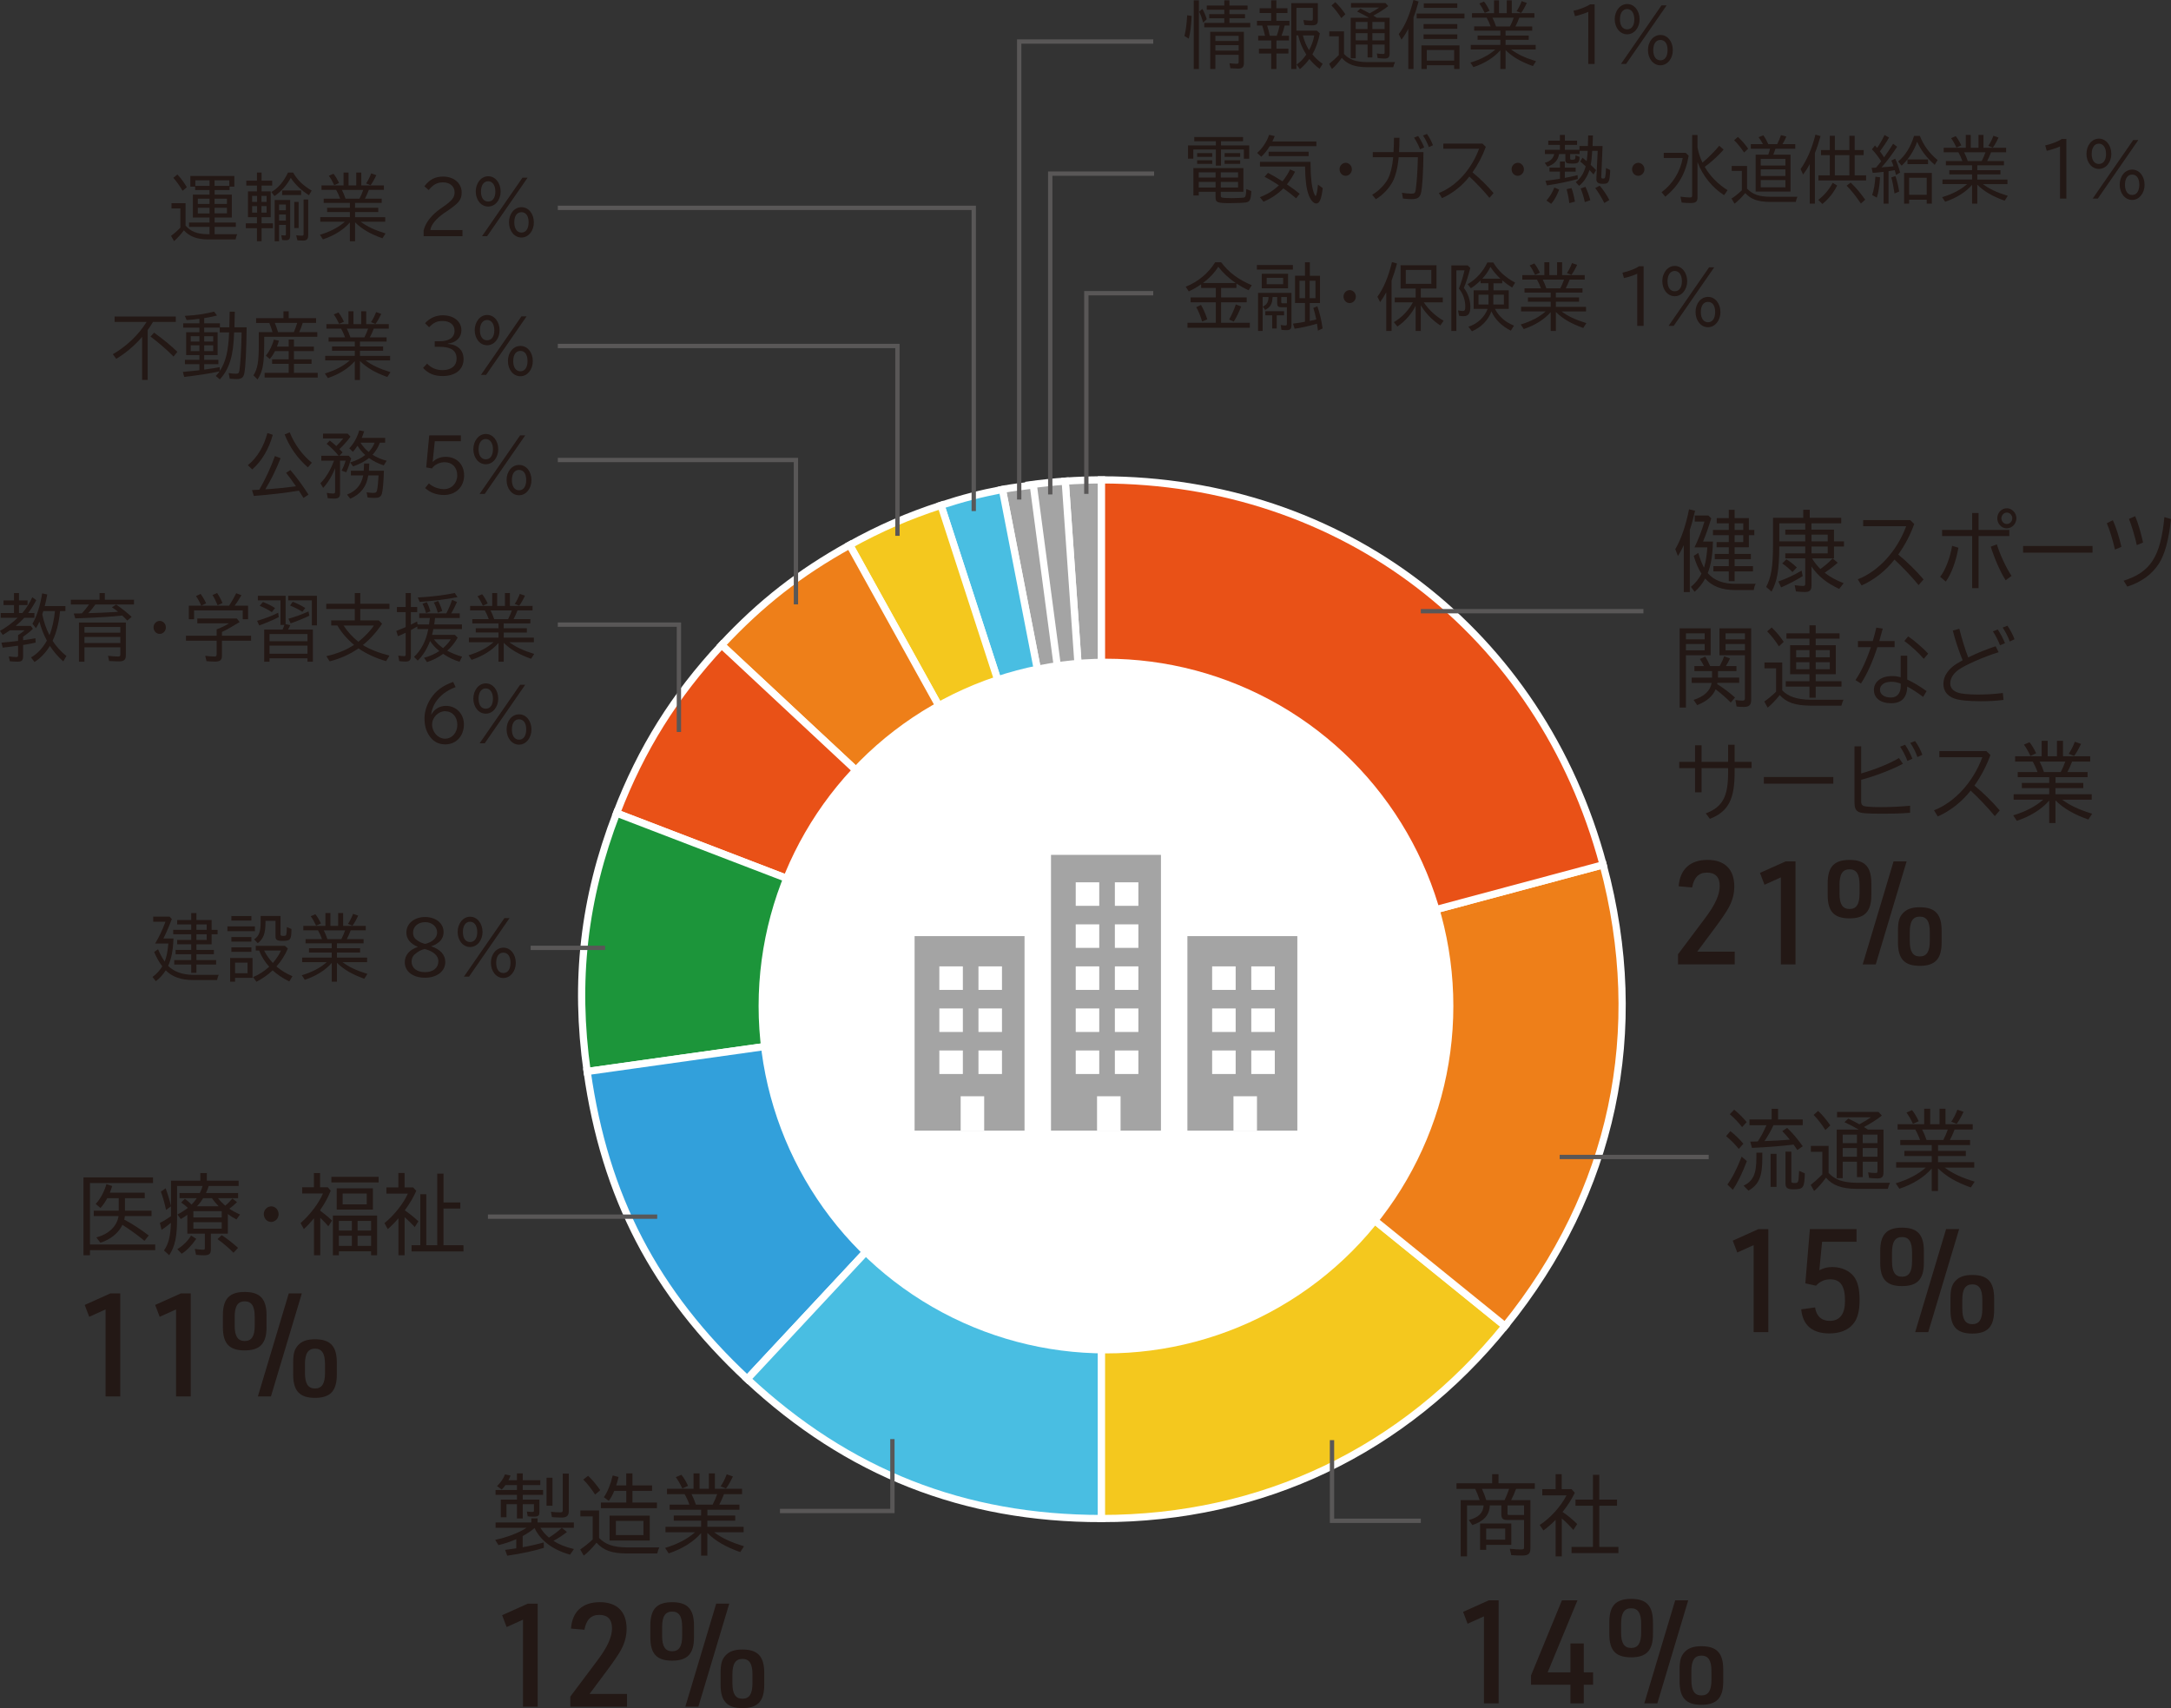 <?xml version="1.0" encoding="UTF-8"?><svg id="_レイヤー_2" xmlns="http://www.w3.org/2000/svg" viewBox="0 0 1084.46 853.31"><rect x="0" y="0" width="1084.46" height="853.31" fill="#333333" stroke="none"/><g id="_レイヤー_1-2"><path d="M550.21,499.17l-18.1-258.81c5.72-.4,12.37-.63,18.1-.63v259.44Z" fill="#a4a4a4" stroke="#fff" stroke-miterlimit="10" stroke-width="3.61"/><path d="M550.21,499.17l-36.11-256.92c5.68-.8,12.29-1.49,18.01-1.89l18.1,258.81Z" fill="#a4a4a4" stroke="#fff" stroke-miterlimit="10" stroke-width="3.61"/><path d="M550.21,499.17l-49.5-254.67c5.63-1.09,9.77-1.44,15.44-2.24l34.06,256.92Z" fill="#a4a4a4" stroke="#fff" stroke-miterlimit="10" stroke-width="3.61"/><path d="M550.21,499.17l-80.17-246.74c10.9-3.54,19.42-5.74,30.67-7.93l49.5,254.67Z" fill="#49bee2" stroke="#fff" stroke-miterlimit="10" stroke-width="3.61"/><path d="M550.21,499.17l-125.78-226.91c15.04-8.34,29.26-14.52,45.61-19.83l80.17,246.74Z" fill="#f4c81e" stroke="#fff" stroke-miterlimit="10" stroke-width="3.61"/><path d="M550.21,499.17l-189.74-176.94c19.54-20.96,38.9-36.08,63.96-49.97l125.78,226.91Z" fill="#ee7f19" stroke="#fff" stroke-miterlimit="10" stroke-width="3.61"/><path d="M550.21,499.17l-242.21-92.98c12.32-32.1,29.01-58.81,52.47-83.96l189.74,176.94Z" fill="#e95117" stroke="#fff" stroke-miterlimit="10" stroke-width="3.61"/><path d="M550.21,499.17l-256.92,36.11c-6.38-45.41-1.72-86.28,14.71-129.08l242.21,92.98Z" fill="#1c953a" stroke="#fff" stroke-miterlimit="10" stroke-width="3.61"/><path d="M550.21,499.17l-176.94,189.74c-46.11-43-71.2-91.2-79.98-153.64l256.92-36.11Z" fill="#32a0db" stroke="#fff" stroke-miterlimit="10" stroke-width="3.61"/><path d="M550.21,499.17v259.44c-68.78,0-126.64-22.79-176.94-69.7l176.94-189.74Z" fill="#49bee2" stroke="#fff" stroke-miterlimit="10" stroke-width="3.61"/><path d="M550.21,499.17l201.62,163.27c-50.5,62.36-121.38,96.17-201.62,96.17v-259.44Z" fill="#f4c81e" stroke="#fff" stroke-miterlimit="10" stroke-width="3.61"/><path d="M550.21,499.17l250.6-67.15c22.25,83.04,5.13,163.61-48.98,230.42l-201.62-163.27Z" fill="#ee7f19" stroke="#fff" stroke-miterlimit="10" stroke-width="3.61"/><path d="M550.21,499.17V239.73c120.36,0,219.45,76.03,250.6,192.29l-250.6,67.15Z" fill="#e95117" stroke="#fff" stroke-miterlimit="10" stroke-width="3.61"/><circle cx="552.46" cy="502.59" r="173.52" fill="#fff"/><rect x="525" y="427.06" width="54.92" height="137.75" fill="#a4a4a4"/><rect x="537.35" y="440.77" width="11.75" height="11.75" fill="#fff"/><rect x="556.9" y="440.77" width="11.75" height="11.75" fill="#fff"/><rect x="537.35" y="461.77" width="11.75" height="11.75" fill="#fff"/><rect x="556.9" y="461.77" width="11.75" height="11.75" fill="#fff"/><rect x="537.35" y="482.77" width="11.75" height="11.75" fill="#fff"/><rect x="556.9" y="482.77" width="11.75" height="11.75" fill="#fff"/><rect x="537.35" y="503.78" width="11.75" height="11.75" fill="#fff"/><rect x="556.9" y="503.78" width="11.75" height="11.75" fill="#fff"/><rect x="537.35" y="524.78" width="11.75" height="11.75" fill="#fff"/><rect x="556.9" y="524.78" width="11.75" height="11.75" fill="#fff"/><rect x="548" y="547.65" width="11.75" height="17.16" fill="#fff"/><rect x="456.86" y="467.65" width="54.92" height="97.17" fill="#a4a4a4"/><rect x="469.22" y="482.77" width="11.75" height="11.75" fill="#fff"/><rect x="488.76" y="482.77" width="11.75" height="11.75" fill="#fff"/><rect x="469.22" y="503.78" width="11.75" height="11.75" fill="#fff"/><rect x="488.76" y="503.78" width="11.75" height="11.75" fill="#fff"/><rect x="469.22" y="524.78" width="11.75" height="11.75" fill="#fff"/><rect x="488.76" y="524.78" width="11.75" height="11.75" fill="#fff"/><rect x="479.87" y="547.65" width="11.75" height="17.16" fill="#fff"/><rect x="593.13" y="467.65" width="54.92" height="97.17" fill="#a4a4a4"/><rect x="605.49" y="482.77" width="11.75" height="11.75" fill="#fff"/><rect x="625.04" y="482.77" width="11.75" height="11.75" fill="#fff"/><rect x="605.49" y="503.78" width="11.75" height="11.75" fill="#fff"/><rect x="625.04" y="503.78" width="11.75" height="11.75" fill="#fff"/><rect x="605.49" y="524.78" width="11.75" height="11.75" fill="#fff"/><rect x="625.04" y="524.78" width="11.75" height="11.75" fill="#fff"/><rect x="616.14" y="547.65" width="11.75" height="17.16" fill="#fff"/><path d="M123.81,232.4c4.66-3.79,7.94-9.24,9.76-16.06l2.7.87c-1.99,7.18-5.54,13.18-10.27,17.29l-2.19-2.1ZM129.52,244.64c2.98-5.09,5.92-11.48,7.8-16.82l2.85,1.08c-2.39,5.99-4.93,11.12-7.64,15.52l2.6-.14c2.98-.18,9.21-.83,12.7-1.34-1.88-2.74-3.22-4.59-4.93-6.75l2.16-1.37c3.04,3.54,6.26,7.9,9.03,12.27l-2.49,1.66c-.82-1.34-1.27-2.06-2.3-3.65-6.26,1.08-14.55,2.06-22.52,2.64l-.89-2.92c.86-.04,1.47-.08,1.78-.08l.58-.04,1.26-.07ZM153.79,233.49c-5.24-4.62-9.11-10.11-11.61-16.46l2.54-1.04c2.39,5.95,6.3,11.33,11.06,15.19l-1.99,2.31Z" fill="#231815"/><path d="M167.41,233.85c-1.51,3.86-3.7,7.47-5.99,9.89l-1.37-2.35c2.67-2.6,5.17-6.72,6.78-11.26h-6.33v-2.46h8.66c-1.78-2.2-3.94-4.33-5.99-5.95l1.57-1.63c1.3,1.01,1.71,1.37,3.25,2.74,1.2-1.11,2.77-2.85,3.45-3.79h-10.09v-2.42h12.32l1.41,1.51c-1.82,2.46-3.56,4.4-5.52,6.21.51.54.89.9,1.58,1.66l-1.61,1.66h4.69l1.2,1.37c-.79,2.74-1.61,5.05-2.47,6.9l-2.29-.83c.82-1.59,1.54-3.4,1.99-4.98h-2.78v16.46c0,1.84-.79,2.49-3.01,2.49-1.06,0-2.16-.07-3.15-.21l-.48-2.64c1.34.22,2.23.33,3.11.33s1.06-.22,1.06-1.08v-11.62ZM183.94,237.53c-.82,5.56-3.66,9.24-8.97,11.62l-1.61-2.06c4.62-1.87,7.18-4.94,8.07-9.57h-6.16v-2.35h6.4l.21-3.61h2.6l-.2,3.61h7.49c-.2,6.18-.55,9.97-1.03,11.48-.51,1.58-1.4,2.09-3.59,2.09-1.03,0-2.47-.07-3.53-.22l-.48-2.56c1.75.21,2.54.28,3.22.28,1.37,0,1.75-.25,1.99-1.37.31-1.23.61-4.52.75-7.37h-5.17ZM174.87,231.03c3.09-.94,5.55-2.13,7.56-3.72-1.5-1.34-2.84-2.96-3.83-4.66-1.16,1.7-1.4,2.02-2.32,3.06l-1.82-1.77c2.16-2.16,3.94-5.37,5-8.95l2.43.47c-.35,1.19-.79,2.35-1.2,3.28h11.7v2.39h-2.63c-.92,2.49-1.92,4.08-3.66,6.06,1.95,1.27,4.45,2.31,7.05,3l-1.47,2.31c-2.94-1.01-5.06-2.06-7.35-3.68-2.06,1.66-4.59,2.99-7.95,4.19l-1.51-1.99ZM180.07,221.14c.99,1.62,2.54,3.39,4.11,4.66,1.3-1.41,2.26-2.89,2.98-4.66h-7.09Z" fill="#231815"/><path d="M230.2,217.5v2.92h-13.01l-1.06,10.25h.13c1.61-1.58,3.83-2.45,6.4-2.45,5.44,0,9.17,3.79,9.17,9.24,0,5.74-4.14,9.82-10,9.82-3.8,0-6.88-1.12-9.48-3.47l1.88-2.31c1.95,1.77,4.83,2.85,7.56,2.85,3.8,0,6.61-2.96,6.61-6.9s-2.5-6.54-6.33-6.54c-2.5,0-5.13,1.3-6.3,3.11l-2.87-.51,1.51-16.02h15.78Z" fill="#231815"/><path d="M248.88,224.39c0,4.26-2.7,7.54-6.23,7.54s-6.2-3.28-6.2-7.51,2.7-7.62,6.23-7.62,6.19,3.36,6.19,7.59ZM239.06,224.43c0,3.14,1.33,5.02,3.59,5.02s3.59-1.91,3.59-4.98-1.37-5.16-3.59-5.16-3.59,1.99-3.59,5.13ZM262.36,217.5l-20.23,29.24h-2.56l20.23-29.24h2.56ZM265.48,239.8c0,4.3-2.7,7.61-6.23,7.61s-6.2-3.32-6.2-7.61,2.7-7.54,6.26-7.54,6.16,3.32,6.16,7.54ZM255.69,239.8c0,3.18,1.37,5.13,3.6,5.13s3.56-1.95,3.56-5.13-1.34-5.05-3.59-5.05-3.56,1.94-3.56,5.05Z" fill="#231815"/><polyline points="278.63 229.8 397.59 229.8 397.59 301.92" fill="none" stroke="#595757" stroke-miterlimit="10" stroke-width="2.16"/><path d="M591.64,17.98c.72-2.71,1.13-5.96,1.37-10.33l2.23.29c-.2,4.84-.68,8.63-1.44,11.37l-2.16-1.33ZM598.89.18v34.3h-2.6V.18h2.6ZM600.98,11.3c-.54-2.1-1.23-3.97-1.98-5.49l1.61-1.37c.85,1.51,1.68,3.47,2.19,5.16l-1.82,1.7ZM623.19,2.78v2.09h-9.07v2.2h7.77v2.06h-7.77v2.31h10.41v2.2h-22.97v-2.2h10v-2.31h-7.53v-2.06h7.53v-2.2h-8.76v-2.09h8.76V.18h2.56v2.6h9.07ZM621.35,31.58c0,1.92-.82,2.7-2.81,2.7-.92,0-2.39-.07-3.94-.18l-.44-2.49c1.3.15,2.67.25,3.66.25.72,0,.92-.22.92-1.05v-3.43h-11.64v7.08h-2.56V15.88h16.81v15.71ZM607.1,20.46h11.64v-2.56h-11.64v2.56ZM607.1,25.27h11.64v-2.7h-11.64v2.7Z" fill="#231815"/><path d="M637.6,24.33h5.99v2.38h-5.99v7.76h-2.61v-7.76h-6.12v-2.38h6.12v-4.11h-6.5v-2.35h3.42c-.41-1.8-.96-3.82-1.4-5.12h-2.63v-2.35h7.09v-3.9h-5.75v-2.35h5.75V.18h2.6v3.97h5.54v2.35h-5.54v3.9h6.54v2.35h-2.39c-.41,1.8-.82,3.1-1.58,5.12h3.73v2.35h-6.26v4.11ZM632.95,12.74c.48,1.4.96,3.21,1.33,5.12h3.49c.55-1.51.96-2.89,1.44-5.12h-6.26ZM658.31,10.03c0,1.99-.72,2.63-3.01,2.63-1.06,0-2.6-.07-3.73-.18l-.51-2.46c1.44.15,3.22.29,3.97.29.55,0,.75-.22.75-.8V3.93h-8.18v11.41h10.23l1.47,1.33c-.73,3.87-2.02,7.51-3.73,10.47,1.3,1.69,3.25,3.47,5.13,4.76l-1.54,2.49c-1.81-1.34-3.7-3.14-5.1-4.94-1.37,1.94-2.91,3.57-4.73,5.09l-1.64-2.28c1.75-1.19,3.29-2.78,4.82-4.98-1.98-3.14-3.28-6.28-4.04-9.6h-.89v16.79h-2.57V1.55h13.28v8.48ZM650.81,17.69c.79,2.96,1.78,5.34,3.09,7.36,1.27-2.28,2.23-4.98,2.6-7.36h-5.68Z" fill="#231815"/><path d="M671.35,26.93c2.57,2.81,5.82,4.01,11.47,4.11h14.03c-.37.73-.61,1.44-.89,2.53h-13.18c-6.09-.07-9.76-1.44-12.52-4.66-1.61,2.28-3.35,4.22-4.93,5.56l-1.4-2.56c1.57-1.23,3.25-2.75,4.82-4.37v-9.42h-4.76v-2.45h7.36v11.26ZM670.02,9.06c-1.51-2.38-3.18-4.59-4.9-6.32l1.88-1.66c1.68,1.56,3.32,3.5,5.06,6.03l-2.05,1.95ZM694.15,8.88v17.76c0,1.94-.62,2.6-2.5,2.6-.99,0-2.26-.08-3.49-.22l-.41-2.31c1.06.18,2.08.25,3.08.25.72,0,.82-.11.82-.9v-3.79h-6.13v6.42h-2.39v-6.42h-5.92v6.85h-2.5V8.88h9.18c-1.88-1.08-3.87-2.13-5.96-3.1l1.61-1.49c1.92.94,2.84,1.41,4.59,2.39,1.57-.83,3.83-2.2,4.82-2.93h-14.1V1.51h17.21l1.4,1.51c-1.78,1.48-4.65,3.32-7.42,4.76l.41.3c.79.46.86.5,1.27.79h6.44ZM677.2,14.51h5.92v-3.54h-5.92v3.54ZM677.2,20.17h5.92v-3.61h-5.92v3.61ZM685.52,14.51h6.13v-3.54h-6.13v3.54ZM691.65,16.57h-6.13v3.61h6.13v-3.61Z" fill="#231815"/><path d="M706.08,34.47h-2.6V14.4c-1.09,2.1-2.19,3.79-3.42,5.42l-1.37-2.78c3.11-4.04,5.34-9.16,7.36-17.03l2.56.75c-.75,2.85-1.54,5.35-2.54,7.87v25.85ZM731.55,6.78v2.42h-23.89v-2.42h23.89ZM729.05,34.47h-2.67v-1.88h-13.66v1.88h-2.67v-11.81h19v11.81ZM727.95,12.02v2.35h-16.84v-2.35h16.84ZM727.95,17.18v2.28h-16.84v-2.28h16.84ZM727.95,1.69v2.24h-16.74V1.69h16.74ZM712.72,30.28h13.66v-5.3h-13.66v5.3Z" fill="#231815"/><path d="M752.06,17.76h11.57v2.13h-11.57v2.56h15.06v2.28h-12.26c3.18,2.38,6.92,4.16,12.43,5.85l-1.57,2.42c-5.96-2.1-10.3-4.62-13.66-7.98v9.46h-2.6v-9.39c-3.15,3.65-7.84,6.57-13.45,8.45l-1.51-2.28c5.17-1.56,9.35-3.75,12.46-6.54h-12.29v-2.28h14.79v-2.56h-11.37v-2.13h11.37v-2.42h-13.08v-2.13h8.22c-.48-1.41-1.3-3.18-1.99-4.37h-7.33v-2.24h11.02V.18h2.49v6.42h3.87V.18h2.5v6.42h11.3v2.24h-7.53l-.07.18-.07.18c-.41,1.16-1.27,3-1.81,4.01h8.38v2.13h-13.31v2.42ZM741.66,6.46c-.86-1.84-1.78-3.47-2.7-4.69l2.32-1.01c.96,1.16,1.92,2.78,2.78,4.62l-2.39,1.08ZM754.26,13.21c.79-1.51,1.33-2.81,1.88-4.37h-10.64c.65,1.26,1.3,2.82,1.81,4.37h6.95ZM757.57,5.59c1.03-1.51,1.85-3.18,2.54-5.02l2.56.9c-1.09,2.31-1.99,3.86-2.87,5.02l-2.23-.9Z" fill="#231815"/><path d="M793.38,5.92c-1.54.72-4.55,1.7-6.64,2.17l-.75-2.71c3.15-.68,6.67-2.06,8.28-3.21h2.29v29.78h-3.18V5.92Z" fill="#231815"/><path d="M819.02,9.6c0,4.26-2.7,7.54-6.23,7.54s-6.2-3.28-6.2-7.51,2.7-7.62,6.23-7.62,6.19,3.36,6.19,7.59ZM809.2,9.64c0,3.14,1.33,5.02,3.59,5.02s3.59-1.91,3.59-4.98-1.37-5.16-3.59-5.16-3.59,1.99-3.59,5.13ZM832.5,2.7l-20.23,29.24h-2.56l20.23-29.24h2.56ZM835.62,25.01c0,4.3-2.7,7.61-6.23,7.61s-6.2-3.32-6.2-7.61,2.7-7.54,6.26-7.54,6.16,3.32,6.16,7.54ZM825.83,25.01c0,3.18,1.37,5.13,3.6,5.13s3.56-1.95,3.56-5.13-1.34-5.05-3.59-5.05-3.56,1.94-3.56,5.05Z" fill="#231815"/><polyline points="278.63 172.84 448.29 172.84 448.29 267.68" fill="none" stroke="#595757" stroke-miterlimit="10" stroke-width="2.16"/><path d="M76.41,160.82c-.75,1.3-1.34,2.2-2.25,3.51l-.38.5v24.98h-2.78v-21.52c-3.76,4.37-8.18,8.09-12.93,10.97l-1.72-2.31c6.75-3.82,13.02-9.82,16.88-16.14h-15.99v-2.67h30.57v2.67h-11.4ZM86.68,178.11c-3.09-3.18-7.26-6.78-11.5-10l1.8-1.92c4.52,3.25,8.42,6.47,11.64,9.57l-1.94,2.35Z" fill="#231815"/><path d="M99.61,163.67h-8.11v-2.16h8.11v-2.24l-.45.04c-2.3.29-3.83.44-5.92.58l-.93-2.09c5.24-.25,11.02-1.12,14.62-2.13l1.49,1.94c-1.54.44-4.03.94-6.42,1.3v2.6h7.87v1.99h4.68l.18-7.8h2.56l-.17,7.8h6.09c-.14,11.59-.55,19.89-1.17,22.96-.37,2.09-1.44,2.92-3.76,2.92-.92,0-2.25-.07-3.52-.21l-.55-2.82c1.34.25,2.54.36,3.59.36,1.2,0,1.58-.32,1.79-1.63.48-3.06.89-9.89,1.06-17.11l.03-1.91h-3.73c-.34,11.62-2.32,18.19-7.14,23.46l-2.03-1.7c.69-.68,1.31-1.44,1.89-2.28-4.62,1.01-11.64,2.09-17.67,2.75l-.65-2.49c2.56-.22,2.92-.25,5.14-.51l3.11-.32v-3.03h-7.23v-2.17h7.23v-2.38h-6.61v-11.41h6.61v-2.31ZM95.26,167.96v2.67h4.35v-2.67h-4.35ZM95.26,172.51v2.89h4.35v-2.89h-4.35ZM108.71,165.98v11.41h-6.71v2.38h7.09v2.17h-7.09v2.7c5.3-.76,5.41-.8,7.73-1.23l.1,1.87c2.97-4.66,4.21-9.64,4.62-19.24h-4.69v-2.39h-7.76v2.31h6.71ZM102.01,170.63h4.48v-2.67h-4.48v2.67ZM102.01,175.4h4.48v-2.89h-4.48v2.89Z" fill="#231815"/><path d="M157.89,158.94v2.38h-6.68c-.55,1.77-1.06,3.18-1.75,4.62h9.04v2.31h-26.53v3.4c0,10-.72,13.97-3.32,17.91l-2.06-2.06c2.03-3.11,2.68-6.79,2.68-14.83v-6.72h6.87c-.44-1.55-1.06-3.28-1.61-4.62h-6.61v-2.38h13.66v-3.43h2.63v3.43h13.65ZM144.2,173.16v-3.54h2.63v3.54h9.96v2.24h-9.96v4.11h8.8v2.24h-8.8v4.52h11.88v2.35h-26.53v-2.35h12.02v-4.52h-8.28v-2.24h8.28v-4.11h-6.85c-.82,1.63-1.54,2.74-2.59,3.97l-1.96-1.7c1.75-2.06,3.28-5.16,3.97-8.02l2.56.54c-.31,1.05-.65,2.13-.99,2.96h5.85ZM137.28,161.32c.66,1.59,1.07,2.78,1.62,4.62h7.87c.61-1.33,1.25-3.14,1.68-4.62h-11.17Z" fill="#231815"/><path d="M179.81,173.09h11.57v2.13h-11.57v2.56h15.06v2.28h-12.26c3.18,2.38,6.92,4.16,12.43,5.85l-1.56,2.42c-5.96-2.1-10.31-4.62-13.66-7.98v9.46h-2.59v-9.39c-3.16,3.65-7.85,6.57-13.45,8.45l-1.51-2.28c5.17-1.56,9.34-3.75,12.45-6.54h-12.28v-2.28h14.79v-2.56h-11.37v-2.13h11.37v-2.42h-13.09v-2.13h8.23c-.48-1.41-1.31-3.18-1.99-4.37h-7.33v-2.24h11.02v-6.42h2.49v6.42h3.87v-6.42h2.49v6.42h11.3v2.24h-7.52l-.07.18-.07.18c-.41,1.16-1.27,3-1.82,4.01h8.38v2.13h-13.31v2.42ZM169.42,161.79c-.86-1.84-1.79-3.47-2.7-4.69l2.32-1.01c.96,1.16,1.92,2.78,2.78,4.62l-2.39,1.08ZM182.01,168.54c.79-1.51,1.32-2.81,1.87-4.37h-10.64c.65,1.26,1.3,2.82,1.8,4.37h6.96ZM185.32,160.93c1.03-1.51,1.86-3.18,2.54-5.02l2.56.9c-1.08,2.31-1.99,3.86-2.87,5.02l-2.23-.9Z" fill="#231815"/><path d="M219.45,170.49c4.9,0,7.61-1.87,7.61-5.27,0-3-2.3-4.87-5.99-4.87-2.78,0-4.62.87-6.72,3.14l-2.01-2.02c2.13-2.49,5.41-3.97,8.79-3.97,5.52,0,9.35,3.07,9.35,7.47,0,3.65-2.54,6.14-6.75,6.68v.14c4.96.37,7.83,3.18,7.83,7.62,0,5.16-4.03,8.45-10.47,8.45-4.17,0-7.33-1.3-9.75-4.08l2.01-2.13c2.06,2.16,4.62,3.25,7.71,3.25,4.38,0,7.02-2.17,7.02-5.74,0-4.04-2.75-5.92-8.69-5.92h-2.23v-2.75h2.28Z" fill="#231815"/><path d="M249.56,164.94c0,4.26-2.7,7.54-6.23,7.54s-6.2-3.28-6.2-7.51,2.7-7.62,6.23-7.62,6.2,3.36,6.2,7.59ZM239.74,164.97c0,3.14,1.32,5.02,3.59,5.02s3.59-1.91,3.59-4.98-1.37-5.16-3.59-5.16-3.59,1.99-3.59,5.13ZM263.04,158.04l-20.23,29.24h-2.56l20.23-29.24h2.56ZM266.15,180.35c0,4.3-2.7,7.61-6.23,7.61s-6.2-3.32-6.2-7.61,2.7-7.54,6.27-7.54,6.16,3.32,6.16,7.54ZM256.36,180.35c0,3.18,1.38,5.13,3.61,5.13s3.55-1.95,3.55-5.13-1.34-5.05-3.59-5.05-3.56,1.94-3.56,5.05Z" fill="#231815"/><polyline points="278.63 103.83 486.4 103.83 486.4 255.3" fill="none" stroke="#595757" stroke-miterlimit="10" stroke-width="2.16"/><path d="M607.34,70.57h-10.78v-2.13h24.37v2.13h-11.02v2.06h14.1v6.68h-2.67v-4.62h-11.43v8.05h-2.57v-8.05h-11.26v4.59h-2.63v-6.64h13.89v-2.06ZM609.81,97.57c0,.8.18,1.05.79,1.16.58.15,2.84.25,4.66.25,2.3,0,5.41-.14,5.96-.25.99-.21,1.2-.86,1.33-4.25l2.5.97c-.04,2.24-.38,4.08-.92,4.77-.38.5-.99.79-1.95.94-1.3.18-4.97.32-7.64.32-6.54,0-7.33-.32-7.33-2.92v-2.75h-8.42v1.85h-2.67v-13.69h24.98v11.84h-11.3v1.77ZM605.53,76.49v1.87h-7.53v-1.87h7.53ZM605.53,80.07v1.8h-7.53v-1.8h7.53ZM598.79,86.1v2.6h8.42v-2.6h-8.42ZM598.79,90.86v2.82h8.42v-2.82h-8.42ZM609.81,88.69h8.63v-2.6h-8.63v2.6ZM609.81,93.67h8.63v-2.82h-8.63v2.82ZM619.5,76.49v1.87h-7.78v-1.87h7.78ZM619.5,80.07v1.8h-7.78v-1.8h7.78Z" fill="#231815"/><path d="M657.56,70.68v2.35h-23.31c-1.13,1.91-2.61,3.75-4.21,5.27l-2.08-1.92c2.53-2.09,4.92-5.71,5.99-9.02l2.8.61c-.34.94-.82,2.02-1.2,2.7h22.01ZM629.32,98.48c3.53-1.23,6.98-3.4,9.52-5.92-2.36-1.55-5-3.14-7.16-4.23l1.71-1.98c2.57,1.33,4.42,2.45,7.23,4.25,1.5-1.84,2.94-4.08,3.8-5.99l2.47,1.16c-1.03,2.16-2.36,4.22-4.04,6.32,3.32,2.31,4.21,2.99,6.37,4.73l-1.78,2.24c-1.82-1.59-4.42-3.61-6.37-4.95-2.74,2.78-6.2,5.13-9.92,6.65l-1.82-2.28ZM654.65,81.9c0,6.42.58,11.55,1.64,14.44.35.94.68,1.56.86,1.56.41,0,.92-2.46,1.2-5.67l2.39,1.73c-.65,5.52-1.58,7.69-3.25,7.69-1.44,0-3.04-1.92-3.97-4.8-1.03-3.03-1.51-7.26-1.61-13.32v-.32h-22.52v-2.35h25.26v1.04ZM653.69,75.8v2.2h-19.99v-2.2h19.99Z" fill="#231815"/><path d="M675.29,84.58c0,1.77-1.4,3.25-3.11,3.25s-3.05-1.48-3.05-3.29,1.44-3.21,3.12-3.21,3.04,1.52,3.04,3.25Z" fill="#231815"/><path d="M696.09,75.99c.13-1.95.2-4.23.24-7.15h2.73c0,2.09-.06,4.52-.2,7.15h12.19c-.04,9.6-.58,18.05-1.27,20.57-.61,2.2-1.78,2.92-4.75,2.92-1.3,0-2.74-.11-4.21-.29l-.51-2.89c1.78.29,3.29.44,4.73.44,1.51,0,1.85-.29,2.12-1.81.51-2.96.99-10.18,1.1-16.38h-9.59c-.44,4.98-1.51,9.38-3.01,12.2-1.85,3.47-4.99,6.75-8.38,8.77l-1.85-2.23c3.15-1.78,6.36-5.02,7.94-8.05,1.23-2.46,2.23-6.5,2.56-10.69h-10.2v-2.56h10.38ZM709.33,74.58c-.58-1.73-1.75-3.97-2.98-5.81l2.06-.83c1.16,1.73,2.32,3.94,3.01,5.71l-2.09.94ZM713.78,73.49c-.79-2.02-1.88-4.23-2.98-5.81l1.99-.76c1.16,1.59,2.3,3.72,3.01,5.63l-2.02.94Z" fill="#231815"/><path d="M740.51,71.73l1.68,1.63c-1.64,4.54-3.8,8.7-6.64,12.74,3.53,2.89,7.4,6.68,10.51,10.36l-2.05,2.38c-2.7-3.32-6.71-7.58-10.03-10.65-3.53,4.59-8.45,8.48-13.66,10.79l-1.57-2.56c8.66-3.39,16.26-11.76,20.09-22.12h-17.87v-2.56h19.55Z" fill="#231815"/><path d="M761.23,84.58c0,1.77-1.4,3.25-3.11,3.25s-3.05-1.48-3.05-3.29,1.44-3.21,3.12-3.21,3.04,1.52,3.04,3.25Z" fill="#231815"/><path d="M793.34,67.68h2.36l-.17,5.27h4.99l-.65,15.24c-.04.83.13,1.01.92,1.01,1.1,0,1.16-.3,1.47-5.28l2.08,1.05c-.3,6.14-.68,6.86-3.66,6.86-2.47,0-3.36-.73-3.25-2.63l.65-13.83h-2.74c-.17,2.96-.37,5.02-.75,7,.65.58,1.61,1.51,2.67,2.63l-1.27,2.16c-.51-.61-1.61-1.77-2.02-2.2-1.09,3.32-2.8,5.96-5.17,7.87l-1.68-1.84c2.36-1.8,4.07-4.52,4.97-7.91q-.11-.07-.31-.25c-.75-.76-1.68-1.52-2.43-2.13l1.16-1.91c.75.61,1.44,1.19,2.06,1.73.2-1.41.48-3.97.51-5.16h-4.04v1.58h-4.72v2.06c0,.73.1.8,1.06.8,1.44,0,1.58-.22,1.61-2.2l2.05.8c-.04,1.48-.17,2.09-.65,2.63-.44.54-1.16.69-3.11.69-2.74,0-3.35-.33-3.35-1.81v-2.96h-3.15c-.42,3.07-2.44,5.23-5.83,6.28l-1.33-1.92c2.74-.68,4.24-2.09,4.75-4.37h-4.66v-2.09h7.5v-2.46h-5.82v-2.13h5.82v-2.85h2.47v2.85h6.09v2.13h-6.09v2.46h7.29v-1.92h4.21l.14-5.27ZM779.24,80.68h2.43v3.07h5.4v1.99h-5.4v3.13c1.71-.29,4.52-.9,6.37-1.37l.1,1.94c-4.28,1.19-10.68,2.53-15.43,3.18l-.73-2.31c2.33-.25,5.59-.72,7.26-1.01v-3.57h-5.24v-1.99h5.24v-3.07ZM772.49,100.18c1.65-1.85,2.98-4.04,3.94-6.5l2.43,1.05c-1.2,3.03-2.5,5.37-4,7.11l-2.37-1.66ZM783.9,101.47c-.31-2.6-.79-4.91-1.34-6.97l2.43-.54c.68,1.77,1.27,4.04,1.71,6.79l-2.8.72ZM791.66,100.96c-.55-2.52-1.34-5.05-2.09-6.82l2.39-.8c.96,1.99,1.89,4.47,2.43,6.68l-2.73.94ZM801.38,101.4c-1.23-2.49-2.87-5.23-4.52-7.47l2.23-1.16c1.61,1.8,3.46,4.52,4.82,7.15l-2.53,1.48Z" fill="#231815"/><path d="M821.42,84.58c0,1.77-1.4,3.25-3.11,3.25s-3.05-1.48-3.05-3.29,1.44-3.21,3.12-3.21,3.04,1.52,3.04,3.25Z" fill="#231815"/><path d="M842.03,76.35l1.5,1.41c-1.47,8.8-5.06,15.09-11.67,20.5l-1.88-2.24c5.52-4.04,9.28-10.11,10.58-17.11h-9.48v-2.56h10.95ZM847.94,73.68c.51,2.7,1.23,4.91,2.47,7.54.14-.15.18-.18.35-.29,2.67-2.24,5.89-5.49,8.04-8.12l2.19,1.95c-3.09,3.42-6.37,6.39-9.45,8.59,2.63,4.59,6.6,8.63,11.43,11.66l-1.75,2.49c-5.89-3.72-10.82-9.85-13.28-16.57v17.79c0,1.99-.89,2.71-3.39,2.71-1.51,0-3.08-.07-4.55-.25l-.55-2.92c1.85.25,3.7.39,4.76.39.82,0,1.06-.25,1.06-1.08v-30.14h2.67v6.25Z" fill="#231815"/><path d="M872.69,94.22c2.78,2.92,5.96,4.04,11.71,4.08h13.45c-.35.8-.62,1.63-.82,2.56h-13.01c-5.99-.07-9.3-1.26-12.25-4.4-1.54,1.91-3.49,3.86-5.34,5.3l-1.51-2.56c1.61-1.01,3.42-2.45,5.17-4.15v-9.68h-5.07v-2.45h7.67v11.3ZM871.22,76.2c-1.61-2.42-3.35-4.58-4.99-6.14l1.88-1.66c1.99,1.84,3.73,3.82,5.13,5.88l-2.02,1.91ZM874.57,74.29v-2.28h6.06c-.58-1.16-1.33-2.35-2.19-3.47l2.4-.97c1.09,1.62,1.78,2.89,2.46,4.44h4.45c.65-1.26,1.44-3.18,1.88-4.52l2.7.73c-.54,1.26-1.27,2.7-1.95,3.79h6.4v2.28h-9.89c-.18.61-.72,2.13-1.06,2.99h8.59v18.41h-17.43v-18.41h6.3c.42-1.19.72-2.16.89-2.99h-9.62ZM879.53,82.67h12.32v-3.32h-12.32v3.32ZM879.53,87.9h12.32v-3.28h-12.32v3.28ZM879.53,93.57h12.32v-3.61h-12.32v3.61Z" fill="#231815"/><path d="M906.58,101.73h-2.57v-19.75c-1.23,2.28-2.01,3.47-3.32,5.2l-1.27-2.74c3.18-4.44,5.65-10.11,7.43-17.18l2.56.72c-.85,3.07-1.88,6.17-2.84,8.52v25.23ZM908.26,99.84c2.94-2.2,5.51-5.23,7.19-8.52l2.25,1.37c-1.81,3.64-4.35,6.78-7.39,9.21l-2.06-2.06ZM914.01,67.83h2.54v7.14h7.26v-7.14h2.63v7.14h4.49v2.53h-4.49v10.11h5.72v2.53h-23.82v-2.53h5.68v-10.11h-4.38v-2.53h4.38v-7.14ZM916.54,77.5v10.11h7.26v-10.11h-7.26ZM929.55,101.69c-2.61-3.87-4.83-6.64-7.12-8.92l1.99-1.56c2.6,2.46,4.75,4.95,7.29,8.56l-2.16,1.92Z" fill="#231815"/><path d="M934.92,83.86c.96-.04,1.54-.07,1.64-.07.17,0,.27,0,.51-.04.85-.98,1.47-1.7,2.63-3.18-1.3-2.02-3.01-4.3-4.62-5.99l1.51-1.92c.51.58.75.83,1.09,1.23,1.03-1.4,2.61-4.18,3.7-6.46l2.23,1.3c-1.16,2.09-2.78,4.51-4.55,6.89.75.98,1.44,1.95,2.08,2.97,1.54-2.13,3.09-4.44,4.52-6.79l1.98,1.51c-2.36,3.65-5.27,7.55-7.77,10.29,1.65-.11,4.97-.39,5.99-.54-.42-1.26-.72-2.02-1.1-2.85l1.92-.94c.93,1.88,1.75,4.23,2.47,6.93l-2.05,1.19c-.18-.72-.42-1.73-.62-2.38-.75.15-1.23.22-2.63.43l-.48.08v16.21h-2.47v-15.88c-1.61.22-3.7.39-5.44.51l-.55-2.49ZM935.19,97.5c.85-2.63,1.37-5.56,1.61-9.21l2.32.29c-.24,4.23-.75,7.47-1.61,10.14l-2.32-1.23ZM946.35,96.67c-.51-3.47-.99-5.92-1.61-8.04l2.09-.66c.72,2.06,1.4,4.87,1.85,7.69l-2.32,1.01ZM948.16,80.68c3.56-2.96,6.2-7.15,7.95-12.78h2.91c1.81,4.69,4.79,8.73,8.86,12.06l-1.44,2.38c-4-3.47-7.02-7.44-8.8-11.52-1.47,4.4-4.28,8.73-7.73,11.95l-1.75-2.09ZM965,101.73h-2.56v-1.95h-8.8v1.95h-2.5v-15.31h13.86v15.31ZM963.09,79.63v2.35h-10.27v-2.35h10.27ZM953.64,97.32h8.8v-8.52h-8.8v8.52Z" fill="#231815"/><path d="M987.7,85.01h11.57v2.13h-11.57v2.56h15.06v2.28h-12.26c3.18,2.38,6.92,4.16,12.43,5.85l-1.57,2.42c-5.96-2.1-10.3-4.62-13.66-7.98v9.46h-2.6v-9.39c-3.15,3.65-7.84,6.57-13.45,8.45l-1.51-2.28c5.17-1.56,9.35-3.75,12.46-6.54h-12.29v-2.28h14.79v-2.56h-11.37v-2.13h11.37v-2.42h-13.08v-2.13h8.22c-.48-1.41-1.3-3.18-1.99-4.37h-7.33v-2.24h11.02v-6.42h2.49v6.42h3.87v-6.42h2.5v6.42h11.3v2.24h-7.53l-.07.18-.07.18c-.41,1.16-1.27,3-1.81,4.01h8.38v2.13h-13.31v2.42ZM977.3,73.71c-.86-1.84-1.78-3.47-2.7-4.69l2.32-1.01c.96,1.16,1.92,2.78,2.78,4.62l-2.39,1.08ZM989.9,80.46c.79-1.51,1.33-2.81,1.88-4.37h-10.64c.65,1.26,1.3,2.82,1.81,4.37h6.95ZM993.21,72.85c1.03-1.51,1.85-3.18,2.54-5.02l2.56.9c-1.09,2.31-1.99,3.86-2.87,5.02l-2.23-.9Z" fill="#231815"/><path d="M1029.02,73.17c-1.54.72-4.55,1.7-6.64,2.17l-.75-2.71c3.15-.68,6.67-2.06,8.28-3.21h2.29v29.78h-3.18v-26.03Z" fill="#231815"/><path d="M1054.66,76.85c0,4.26-2.7,7.54-6.23,7.54s-6.2-3.28-6.2-7.51,2.7-7.62,6.23-7.62,6.19,3.36,6.19,7.59ZM1044.84,76.89c0,3.14,1.33,5.02,3.59,5.02s3.59-1.91,3.59-4.98-1.37-5.16-3.59-5.16-3.59,1.99-3.59,5.13ZM1068.14,69.96l-20.23,29.24h-2.56l20.23-29.24h2.56ZM1071.26,92.27c0,4.3-2.7,7.61-6.23,7.61s-6.2-3.32-6.2-7.61,2.7-7.54,6.26-7.54,6.16,3.32,6.16,7.54ZM1061.47,92.27c0,3.18,1.37,5.13,3.6,5.13s3.56-1.95,3.56-5.13-1.34-5.05-3.59-5.05-3.56,1.94-3.56,5.05Z" fill="#231815"/><polyline points="576.07 20.74 509.11 20.74 509.11 249.55" fill="none" stroke="#595757" stroke-miterlimit="10" stroke-width="2.16"/><polyline points="576.07 146.48 542.65 146.48 542.65 246.72" fill="none" stroke="#595757" stroke-miterlimit="10" stroke-width="2.16"/><polyline points="576.5 86.74 524.62 86.74 524.62 247.01" fill="none" stroke="#595757" stroke-miterlimit="10" stroke-width="2.16"/><path d="M609.95,148.6h12.8v2.42h-12.8v10.22h14.38v2.49h-31.15v-2.49h14.14v-10.22h-12.57v-2.42h12.57v-4.77h-7.33v-1.8c-2.19,1.52-3.8,2.42-6.16,3.54l-1.54-2.31c6.4-2.67,11.19-6.68,14.72-12.23h2.98c3.83,5.09,8.59,8.63,15.3,11.45l-1.58,2.52c-2.36-1.08-3.97-1.98-6.09-3.35v2.2h-7.66v4.77ZM600.5,160.62c-.82-2.75-1.85-5.2-2.94-7.18l2.36-1.12c1.23,2.09,2.26,4.47,3.15,7.18l-2.56,1.12ZM617.24,141.38c-3.35-2.28-6.4-5.13-8.69-8.12-1.85,2.99-4.42,5.71-7.64,8.12h16.33ZM613.99,159.61c1.4-2.53,2.63-5.3,3.32-7.54l2.7,1.05c-1.13,2.85-2.53,5.7-3.73,7.54l-2.3-1.05Z" fill="#231815"/><path d="M645.82,132.39v2.28h-17.98v-2.28h17.98ZM639.86,153.48c-1.3,0-1.88-.58-1.88-1.88v-3.21h-2.3c-.2,3.58-1.06,5.06-3.7,6.42l-1.2-1.62c2.02-.97,2.78-2.24,2.88-4.8h-2.94v16.93h-2.3v-19.03h16.7v16.07c0,1.94-.61,2.56-2.46,2.56-.82,0-1.78-.04-2.57-.15l-.34-2.42c.75.14,1.71.25,2.32.25s.75-.22.75-.91v-8.23h-2.98ZM643.42,144.02h-13.14v-7.26h13.14v7.26ZM637.74,164.09h-2.26v-6.57h-3.42v-2.06h9.35v2.06h-3.66v6.57ZM632.74,141.99h8.22v-3.21h-8.22v3.21ZM642.84,148.38h-2.84v2.49c0,.43.2.65.58.65h2.26v-3.14ZM651.87,131.02h2.43v6.75h5.06v13.61h-5.1v8.95c1.16-.25,2.23-.51,3.25-.73-.35-1.77-.96-4.23-1.47-5.78l2.01-.8c1.1,2.92,2.16,7.51,2.61,11.05l-2.33,1.11-.07-.65-.06-.46c-.14-1.12-.18-1.48-.35-2.35-3.56,1.08-7.9,2.06-11.16,2.49l-.82-2.53c1.82-.21,3.9-.54,5.99-.94v-9.38h-4.97v-13.61h4.97v-6.75ZM649.13,148.96h2.8v-8.7h-2.8v8.7ZM657.11,140.26h-2.91v8.7h2.91v-8.7Z" fill="#231815"/><path d="M677.28,148.17c0,1.77-1.4,3.25-3.11,3.25s-3.05-1.48-3.05-3.29,1.44-3.21,3.12-3.21,3.04,1.52,3.04,3.25Z" fill="#231815"/><path d="M695.13,165.32h-2.67v-19.31c-1.06,1.95-1.85,3.21-3.05,4.91l-1.37-2.67c3.08-4.23,5.41-9.68,7.29-17.33l2.5.72c-.79,3.04-1.71,5.92-2.7,8.49v25.2ZM711.22,151.02c2.32,3.61,6.09,7.08,9.89,9.21l-1.64,2.35c-3.9-2.52-7.43-6.14-9.76-10.07v12.82h-2.57v-12.6c-1.95,4.01-5.2,7.73-9.1,10.4l-1.78-2.2c3.87-2.24,7.33-5.81,9.52-9.9h-9.07v-2.42h10.44v-4.47h-7.53v-11.63h17.94v11.63h-7.84v4.47h10.99v2.42h-9.48ZM702.22,141.78h12.76v-6.93h-12.76v6.93Z" fill="#231815"/><path d="M733.15,132.58l1.3,1.3c-.96,3.79-2.02,7.11-3.22,9.96,2.02,2.56,3.25,6.18,3.25,9.46s-.99,4.66-3.42,4.66c-.72,0-1.37-.07-2.23-.21l-.51-2.68c1.1.22,1.78.29,2.39.29.99,0,1.23-.46,1.23-2.42,0-2.49-.82-5.27-2.22-7.47q-.27-.43-.96-1.3l.13-.33c.96-2.45,1.95-5.66,2.67-8.8h-4.07v30.29h-2.5v-32.74h8.15ZM754.71,165.17c-4.52-2.2-7.91-5.56-9.72-9.64-1.44,4.26-5.06,7.98-9.72,9.97l-1.75-2.28c4.49-1.44,8.01-4.73,9.59-8.92h-6.99v-9.28h7.36v-3.51h-3.9v-1.4c-1.4,1.37-3.11,2.78-4.86,3.9l-1.64-2.06c4.18-2.31,7.7-6.21,9.89-10.83h2.94c2.5,4.16,6.02,7.44,10.92,10.07l-1.47,2.46c-1.95-1.19-3.11-2.06-4.66-3.36l-.3-.25v1.48h-4.38v3.51h7.63v9.28h-6.91c2.12,3.93,5.03,6.49,9.52,8.37l-1.54,2.49ZM738.55,147.23v4.87h5v-4.87h-5ZM749.47,139.21c-2.01-1.91-3.63-3.79-4.96-5.88-.99,2.06-2.3,3.97-4.07,5.88h9.03ZM745.95,152.1h5.27v-4.87h-5.27v4.87Z" fill="#231815"/><path d="M777.2,148.6h11.57v2.13h-11.57v2.56h15.06v2.28h-12.26c3.18,2.38,6.92,4.16,12.43,5.85l-1.57,2.42c-5.96-2.1-10.3-4.62-13.66-7.98v9.46h-2.6v-9.39c-3.15,3.65-7.84,6.57-13.45,8.45l-1.51-2.28c5.17-1.56,9.35-3.75,12.46-6.54h-12.29v-2.28h14.79v-2.56h-11.37v-2.13h11.37v-2.42h-13.08v-2.13h8.22c-.48-1.41-1.3-3.18-1.99-4.37h-7.33v-2.24h11.02v-6.42h2.49v6.42h3.87v-6.42h2.5v6.42h11.3v2.24h-7.53l-.07.18-.07.18c-.41,1.16-1.27,3-1.81,4.01h8.38v2.13h-13.31v2.42ZM766.8,137.3c-.86-1.84-1.78-3.47-2.7-4.69l2.32-1.01c.96,1.16,1.92,2.78,2.78,4.62l-2.39,1.08ZM779.39,144.05c.79-1.51,1.33-2.81,1.88-4.37h-10.64c.65,1.26,1.3,2.82,1.81,4.37h6.95ZM782.71,136.44c1.03-1.51,1.85-3.18,2.54-5.02l2.56.9c-1.09,2.31-1.99,3.86-2.87,5.02l-2.23-.9Z" fill="#231815"/><path d="M817.84,136.76c-1.54.72-4.55,1.7-6.64,2.17l-.75-2.71c3.15-.68,6.67-2.06,8.28-3.21h2.29v29.78h-3.18v-26.03Z" fill="#231815"/><path d="M842.79,140.44c0,4.26-2.7,7.54-6.23,7.54s-6.2-3.28-6.2-7.51,2.7-7.62,6.23-7.62,6.19,3.36,6.19,7.59ZM832.97,140.48c0,3.14,1.33,5.02,3.59,5.02s3.59-1.91,3.59-4.98-1.37-5.16-3.59-5.16-3.59,1.99-3.59,5.13ZM856.28,133.55l-20.23,29.24h-2.56l20.23-29.24h2.56ZM859.39,155.86c0,4.3-2.7,7.61-6.23,7.61s-6.2-3.32-6.2-7.61,2.7-7.54,6.26-7.54,6.16,3.32,6.16,7.54ZM849.6,155.86c0,3.18,1.37,5.13,3.6,5.13s3.56-1.95,3.56-5.13-1.34-5.05-3.59-5.05-3.56,1.94-3.56,5.05Z" fill="#231815"/><path d="M752.5,759.31c-1.68,0-2.55-.87-2.55-2.59v-4.67h-5.76c-.16,4.8-2.97,7.95-8.73,9.81l-1.77-2.51c4.9-1.3,7.16-3.5,7.41-7.3h-8.28v25.47h-3.17v-28.11h9.47c-.78-2.29-1.32-3.72-2.22-5.62h-9.35v-2.81h17.82v-4.54h3.17v4.54h18.12v2.81h-9.35c-.66,1.82-1.52,3.76-2.47,5.62h9.63v24.13c0,2.68-1.03,3.55-4.11,3.55-1.44,0-3.95-.08-5.44-.18l-.74-3.2c2.18.22,4.08.35,5.31.35,1.52,0,1.81-.17,1.81-1.13v-13.62h-8.81ZM754.93,771.77h-12.55v2.47h-3.05v-13.15h15.6v10.69ZM740.28,743.78c.74,1.6,1.68,4.06,2.14,5.62h9.14c.7-1.43,1.73-3.9,2.3-5.62h-13.58ZM742.38,769.17h9.51v-5.54h-9.51v5.54ZM761.31,752.04h-8.28v4.11c0,.47.17.65.66.69h7.61v-4.8Z" fill="#231815"/><path d="M786.66,745.73c-1.78,3.59-3.42,6.14-6.14,9.6,2.55,1.69,4.82,3.55,7.33,6.02l-1.94,2.94c-1.93-2.2-3.54-3.8-5.76-5.75v18.98h-3.09v-18.25c-2.14,2.16-4.08,3.85-6.09,5.28l-1.85-2.73c5.15-3.28,10.62-9.3,13.38-14.79h-12.1v-3.11h6.67v-7.48h3.04v7.48h4.9l1.65,1.82ZM795.71,736.77h3.17v12.37h8.85v3.07h-8.85v20.55h9.55v3.11h-23.42v-3.11h10.7v-20.55h-8.73v-3.07h8.73v-12.37Z" fill="#231815"/><path d="M741.27,807.47l-8.17,3.68-2.25-5.92,12.82-5.76h4.93v51.47h-7.33v-43.47Z" fill="#231815"/><path d="M784.47,841.64h-19.68v-4.68l15.43-37.49h7.75l-14.88,35.97h11.38v-14.42h6.65v14.42h4.66v6.2h-4.66v9.3h-6.65v-9.3Z" fill="#231815"/><path d="M803.89,810.42c0-8.21,3.23-11.68,10.9-11.68s10.9,3.47,10.9,11.68v5.91c0,8.15-3.23,11.61-10.9,11.61s-10.9-3.39-10.9-11.61v-5.91ZM819.79,811.15c0-5.34-1.58-7.71-5-7.71s-5.02,2.37-5.02,7.71v4.47c0,5.26,1.58,7.64,5.02,7.64s5-2.38,5-7.64v-4.47ZM836.79,799.47h6.51l-15.43,51.47h-6.51l15.43-51.47ZM838.99,834.07c0-4.4.62-6.71,2.39-8.65,1.92-2.09,4.47-3.03,8.51-3.03,7.68,0,10.9,3.46,10.9,11.68v5.91c0,8.22-3.23,11.68-10.9,11.68s-10.9-3.46-10.9-11.68v-5.91ZM854.9,834.79c0-5.33-1.58-7.71-5-7.71s-5.02,2.38-5.02,7.71v4.47c0,5.33,1.58,7.71,5.02,7.71s5-2.38,5-7.71v-4.47Z" fill="#231815"/><path d="M104.66,113.33h-10.23v-2.17h10.23v-2.49h-8.32v-11.45h8.32v-2.28h-7.19v-1.7h-2.39v-5.34h21.98v5.34h-2.39v1.7h-7.47v2.28h8.59v11.45h-8.59v2.49h10.61v2.17h-10.61v3.68h11.26c-.38.9-.62,1.7-.79,2.6h-14c-5.28-.04-9.14-1.52-11.81-4.55-1.3,1.77-3.11,3.79-4.9,5.42l-1.54-2.67c1.64-1.16,3.11-2.46,4.68-4.09v-9.57h-4.44v-2.63h7.02v11.16c2.6,2.99,5.61,4.18,10.85,4.33h1.13v-3.68ZM91.21,95.32c-1.34-2.35-3.05-4.73-4.62-6.5l2.02-1.62c1.57,1.58,3.25,3.86,4.72,6.31l-2.12,1.81ZM97.58,90.08v2.78h7.09v-2.78h-7.09ZM98.81,99.25v2.63h5.85v-2.63h-5.85ZM98.81,103.8v2.82h5.85v-2.82h-5.85ZM107.19,92.86h7.36v-2.78h-7.36v2.78ZM107.19,101.88h6.16v-2.63h-6.16v2.63ZM107.19,106.61h6.16v-2.82h-6.16v2.82Z" fill="#231815"/><path d="M128.37,92.72h-5.34v-2.46h5.34v-4.04h2.29v4.04h5.3v2.46h-5.3v2.89h4.56v12.88h-4.56v3.07h5.68v2.45h-5.68v6.5h-2.29v-6.5h-5.58v-2.45h5.58v-3.07h-4.49v-12.88h4.49v-2.89ZM125.94,97.87v3h2.49v-3h-2.49ZM125.94,102.97v3.25h2.49v-3.25h-2.49ZM130.6,100.87h2.56v-3h-2.56v3ZM130.6,106.21h2.56v-3.25h-2.56v3.25ZM135.56,95.93c3.35-1.92,6.2-5.23,8.28-9.71h2.6c2.06,3.65,4.8,6.32,9.24,8.99l-1.33,2.31c-3.7-2.28-6.95-5.37-9.11-8.66-1.88,3.58-5.06,7.11-8.14,9.1l-1.54-2.02ZM144.94,117.59c0,1.84-.51,2.42-2.16,2.42-.61,0-1.23-.04-1.85-.14l-.41-2.39c.44.08,1.09.15,1.64.15s.65-.11.65-.73v-4.54h-3.42v8.16h-2.19v-20.61h7.74v17.69ZM139.39,105.02h3.42v-2.85h-3.42v2.85ZM139.39,110.22h3.42v-3.06h-3.42v3.06ZM150.41,95.13v2.31h-9.48v-2.31h9.48ZM149.18,100.87v13.03h-2.19v-13.03h2.19ZM153.94,99.65v17.98c0,1.77-.75,2.56-2.5,2.56-.75,0-2.12-.04-2.87-.11l-.62-2.56c.96.15,2.16.22,2.91.22.62,0,.79-.18.79-.9v-17.18h2.3Z" fill="#231815"/><path d="M177.37,103.8h11.57v2.13h-11.57v2.56h15.06v2.28h-12.26c3.18,2.38,6.92,4.16,12.43,5.85l-1.57,2.42c-5.96-2.1-10.3-4.62-13.66-7.98v9.46h-2.6v-9.39c-3.15,3.65-7.84,6.57-13.45,8.45l-1.51-2.28c5.17-1.56,9.35-3.75,12.46-6.54h-12.29v-2.28h14.79v-2.56h-11.37v-2.13h11.37v-2.42h-13.08v-2.13h8.22c-.48-1.41-1.3-3.18-1.99-4.37h-7.33v-2.24h11.02v-6.42h2.49v6.42h3.87v-6.42h2.5v6.42h11.3v2.24h-7.53l-.07.18-.07.18c-.41,1.16-1.27,3-1.81,4.01h8.38v2.13h-13.31v2.42ZM166.96,92.5c-.86-1.84-1.78-3.47-2.7-4.69l2.32-1.01c.96,1.16,1.92,2.78,2.78,4.62l-2.39,1.08ZM179.56,99.25c.79-1.51,1.33-2.81,1.88-4.37h-10.64c.65,1.26,1.3,2.82,1.81,4.37h6.95ZM182.88,91.63c1.03-1.51,1.85-3.18,2.54-5.02l2.56.9c-1.09,2.31-1.99,3.86-2.87,5.02l-2.23-.9Z" fill="#231815"/><path d="M211.61,115.13c.89-3.86,3.9-7.72,8.52-10.97l.89-.61c4.8-3.28,6.06-4.87,6.06-7.51,0-2.96-2.32-4.94-5.85-4.94-2.87,0-4.89,1.12-7.08,3.86l-2.16-1.91c2.61-3.4,5.37-4.84,9.38-4.84,5.34,0,9.24,3.32,9.24,7.9,0,3.65-1.34,5.35-7.46,9.46l-1.23.83c-4.08,2.82-6.64,5.92-6.95,8.52h16.05v3.06h-19.41v-2.85Z" fill="#231815"/><path d="M250.08,95.64c0,4.26-2.7,7.54-6.23,7.54s-6.2-3.28-6.2-7.51,2.7-7.62,6.23-7.62,6.19,3.36,6.19,7.59ZM240.26,95.67c0,3.14,1.33,5.02,3.59,5.02s3.59-1.91,3.59-4.98-1.37-5.16-3.59-5.16-3.59,1.99-3.59,5.13ZM263.57,88.74l-20.23,29.24h-2.56l20.23-29.24h2.56ZM266.68,111.05c0,4.3-2.7,7.61-6.23,7.61s-6.2-3.32-6.2-7.61,2.7-7.54,6.26-7.54,6.16,3.32,6.16,7.54ZM256.89,111.05c0,3.18,1.37,5.13,3.6,5.13s3.56-1.95,3.56-5.13-1.34-5.05-3.59-5.05-3.56,1.94-3.56,5.05Z" fill="#231815"/><path d="M86.65,468.83c-.2,5.92-1.03,10.14-2.67,13.69,2.84,2.89,7.29,4.47,12.43,4.47h12.9c-.35.54-.58,1.23-.89,2.6h-12.09c-5.85,0-10.33-1.59-13.55-4.84-1.34,2.13-3.11,4.08-4.93,5.42l-1.68-2.13c1.88-1.3,3.66-3.25,4.9-5.28-1.51-1.94-2.87-4.4-4.07-7.18l1.95-1.37c.92,2.23,1.92,4.08,3.32,6.17.89-2.13,1.54-5.34,1.82-9.02h-6.61c1.75-2.78,3.83-7.11,5.16-10.87h-6.12v-2.6h8.14l1.16,1.23c-1.23,3.32-2.77,6.9-3.97,9.24l-.24.47h5.03ZM98.12,474.54h8.73v2.16h-8.73v2.93h9.83v2.23h-9.83v4.12h-2.6v-4.12h-8.49v-2.23h8.49v-2.93h-7.8v-2.16h7.8v-2.82h-7.02v-2.16h7.02v-2.85h-9v-2.2h9v-2.7h-7.02v-2.2h7.02v-3.47h2.6v3.47h7.6v4.91h2.97v2.2h-2.97v5.02h-7.6v2.82ZM103.25,464.5v-2.7h-5.13v2.7h5.13ZM103.25,469.56v-2.85h-5.13v2.85h5.13Z" fill="#231815"/><path d="M127.33,462.8v2.39h-13.73v-2.39h13.73ZM126.16,488.5h-8.73v1.92h-2.47v-11.84h11.19v9.92ZM125.58,457.6v2.28h-10v-2.28h10ZM125.58,468.11v2.28h-10v-2.28h10ZM125.58,473.27v2.23h-10v-2.23h10ZM117.43,486.19h6.23v-5.3h-6.23v5.3ZM143.79,473.85c-1.37,3.25-3.35,6.35-5.71,8.95,2.19,1.92,5.1,3.68,8.01,4.87l-1.58,2.63c-3.28-1.62-6.19-3.57-8.32-5.56-2.16,2.13-5.44,4.4-8.11,5.71l-1.65-2.35c2.7-1.05,5.58-2.89,8.04-5.16-2.05-2.24-3.94-5.23-5.03-8.09h-1.68v-2.35h14.55l1.47,1.34ZM140.13,457.57v9.06c0,.76.24.91,1.34.91s1.4-.11,1.54-.66c.18-.68.24-1.77.27-3.75l2.33.98-.04.58v.54c-.14,4.25-.62,4.8-4.42,4.8-2.74,0-3.53-.51-3.53-2.24v-7.79h-4.99v.32c0,5.99-.96,8.66-3.9,10.86l-1.78-1.94c2.5-1.63,3.25-3.68,3.25-9.03v-2.63h9.92ZM131.95,474.86c1.02,2.13,2.6,4.37,4.35,6.21,1.92-2.27,3.35-4.51,4.04-6.21h-8.38Z" fill="#231815"/><path d="M168.31,473.7h11.57v2.13h-11.57v2.56h15.06v2.28h-12.26c3.18,2.38,6.92,4.16,12.43,5.85l-1.57,2.42c-5.96-2.1-10.3-4.62-13.66-7.98v9.46h-2.6v-9.39c-3.15,3.65-7.84,6.57-13.45,8.45l-1.51-2.28c5.17-1.56,9.35-3.75,12.46-6.54h-12.29v-2.28h14.79v-2.56h-11.37v-2.13h11.37v-2.42h-13.08v-2.13h8.22c-.48-1.41-1.3-3.18-1.99-4.37h-7.33v-2.24h11.02v-6.42h2.49v6.42h3.87v-6.42h2.5v6.42h11.3v2.24h-7.53l-.07.18-.07.18c-.41,1.16-1.27,3-1.81,4.01h8.38v2.13h-13.31v2.42ZM157.91,462.41c-.86-1.84-1.78-3.47-2.7-4.69l2.32-1.01c.96,1.16,1.92,2.78,2.78,4.62l-2.39,1.08ZM170.5,469.15c.79-1.51,1.33-2.81,1.88-4.37h-10.64c.65,1.26,1.3,2.82,1.81,4.37h6.95ZM173.82,461.54c1.03-1.51,1.85-3.18,2.54-5.02l2.56.9c-1.09,2.31-1.99,3.86-2.87,5.02l-2.23-.9Z" fill="#231815"/><path d="M208.64,472.98c-3.7-1.55-5.65-4-5.65-7.14,0-4.48,3.94-7.73,9.35-7.73s9.24,3.18,9.24,7.47c0,2.06-.86,3.9-2.37,5.09-1.33,1.08-2.39,1.63-3.76,1.99v.11c4.45,1.44,6.98,4.22,6.98,7.76,0,4.69-4.11,7.9-10.13,7.9s-10.1-3.07-10.1-7.76c0-3.5,2.3-6.21,6.44-7.58v-.11ZM207.13,476.78c-.96.82-1.54,2.16-1.54,3.57,0,3.25,2.61,5.3,6.75,5.3s6.64-2.23,6.64-5.44c0-1.37-.58-2.61-1.71-3.61-.92-.83-2.12-1.51-3.49-2.02-.48-.18-1.61-.51-1.68-.51-2.02.54-3.25,1.23-4.97,2.71ZM218.36,465.87c0-2.99-2.54-5.2-5.99-5.2s-6.03,2.13-6.03,5.2c0,1.51.44,2.56,1.41,3.4.61.5,1.4,1.01,2.22,1.44.72.32,2.26.87,2.4.83,3.66-.87,5.99-3.07,5.99-5.67Z" fill="#231815"/><path d="M241.04,465.55c0,4.26-2.7,7.54-6.23,7.54s-6.2-3.28-6.2-7.51,2.7-7.62,6.23-7.62,6.19,3.36,6.19,7.59ZM231.22,465.58c0,3.14,1.33,5.02,3.59,5.02s3.59-1.91,3.59-4.98-1.37-5.16-3.59-5.16-3.59,1.99-3.59,5.13ZM254.53,458.65l-20.23,29.24h-2.56l20.23-29.24h2.56ZM257.65,480.96c0,4.3-2.7,7.61-6.23,7.61s-6.2-3.32-6.2-7.61,2.7-7.54,6.26-7.54,6.16,3.32,6.16,7.54ZM247.85,480.96c0,3.18,1.37,5.13,3.6,5.13s3.56-1.95,3.56-5.13-1.34-5.05-3.59-5.05-3.56,1.94-3.56,5.05Z" fill="#231815"/><path d="M11.16,306.25c1.99-2.31,3.73-5.13,4.97-7.91l1.98,1.48c-1.16,2.2-2.49,4.37-4.04,6.43h3.11v2.38h-5.1l-.2.25c-.96,1.04-2.8,2.78-4.04,3.79h7.53l1.06,1.44c-1.26,1.3-3.01,2.7-4.89,4.01v1.7l.3-.04.31-.04c1.78-.25,3.11-.46,5.54-.9l.11,2.17c-2.09.46-3.42.75-5.72,1.12l-.54.07v5.67c0,2.01-.66,2.67-2.64,2.67-1.26,0-1.92-.04-3.97-.18l-.55-2.45c1.51.21,2.87.32,3.83.32.62,0,.82-.22.82-.9v-4.77l-2.16.29c-.72.11-1.44.22-2.16.29-.75.11-1.54.18-3.35.39l-.65-2.49c2.98-.25,5.3-.51,8.32-.87v-2.89c.99-.58,2.08-1.37,3.28-2.42h-7.33c-1.54,1.08-2.36,1.59-3.59,2.31l-1.4-2.01c2.78-1.49,6.06-3.9,8.86-6.54H.37v-2.38h6.61v-3.97H1.75v-2.31h5.23v-3.68h2.5v3.68h4.28v2.31h-4.28v3.97h1.68ZM15.5,328.41c3.11-1.73,5.78-4.58,7.91-8.37-1.65-3.13-2.91-6.35-3.7-9.49-.79,1.66-.99,2.06-1.75,3.28l-1.75-2.24c2.13-3.54,3.87-9.06,4.86-15.16l2.54.54c-.38,2.17-.72,3.61-1.27,5.82h10.34v2.49h-2.67l-.04.32c-.55,5.6-1.78,10.47-3.7,14.52,1.75,2.74,4.21,5.45,6.91,7.61l-1.57,2.67c-2.16-1.8-5.06-5.13-6.68-7.72-2.01,3.32-4.99,6.42-7.7,8.01l-1.75-2.28ZM21.63,305.27c-.35,1.12-.37,1.19-.51,1.63.82,3.93,1.85,7,3.59,10.43,1.27-3.04,2.33-7.66,2.74-12.06h-5.82Z" fill="#231815"/><path d="M66.93,299.6v2.38h-19.31c-.85,1.26-2.12,2.85-3.22,4.04l-.3.32q.24-.04.48-.04c3.25-.07,10.68-.39,13.11-.58l1.3-.11-.24-.18c-.78-.65-1.92-1.48-2.84-2.06l2.12-1.34c2.3,1.51,5.31,3.9,7.74,6.14l-2.19,1.85c-.72-.8-1.47-1.56-2.37-2.38l-.17-.15-.44.04-.17.04c-4.32.47-11.78.94-19.82,1.23l-3.01.11-.75-2.42,1.95-.04h.66l1.44-.04c1.16-1.23,2.56-2.96,3.59-4.44h-9.1v-2.38h14.34v-3.32h2.63v3.32h14.58ZM62.86,327.4c0,2.16-.89,2.99-3.29,2.99-1.23,0-2.67-.04-5.06-.18l-.55-2.6c1.82.21,3.83.36,5,.36.92,0,1.16-.25,1.16-1.19v-3.4h-17.93v7.18h-2.74v-19.57h23.41v16.39ZM42.18,316.07h17.93v-2.85h-17.93v2.85ZM42.18,321.22h17.93v-3.03h-17.93v3.03Z" fill="#231815"/><path d="M82.86,313.43c0,1.77-1.4,3.25-3.11,3.25s-3.05-1.48-3.05-3.29,1.44-3.21,3.12-3.21,3.04,1.52,3.04,3.25Z" fill="#231815"/><path d="M110.86,317.58h14.55v2.49h-14.55v7.66c0,1.95-.96,2.78-3.32,2.78-1.16,0-2.94-.08-4.38-.22l-.65-2.67c1.99.21,3.63.36,4.62.36.85,0,1.09-.29,1.09-1.26v-6.65h-15.33v-2.49h15.33v-3.18c1.89-.65,4.73-2.02,6.16-3h-15.81v-2.42h19.75l1.37,1.77c-3.49,2.17-6.26,3.75-8.45,4.77l-.37.18v1.88ZM100.49,302.56q-.1-.18-.13-.32c-.66-1.59-1.61-3.29-2.47-4.44l2.3-1.11c1.02,1.37,1.98,2.96,2.77,4.69l-2.39,1.19h13.86l.11-.15c1.13-1.69,2.56-4.22,3.45-6.06l2.61.98c-1.03,1.84-2.26,3.75-3.39,5.23h6.71v6.78h-2.67v-4.44h-24.3v4.44h-2.63v-6.78h6.19ZM108.71,302.38c-.89-2.16-1.71-3.82-2.57-5.12l2.32-1.01c.89,1.3,1.89,3.11,2.68,4.98l-2.43,1.16Z" fill="#231815"/><path d="M128.43,310.14c3.7-1.05,7.73-2.6,10.51-4.04l.31,2.17c-2.47,1.3-6.92,3.21-9.76,4.18l-1.06-2.31ZM142.67,311.8l2.32.51c-.37.82-.58,1.3-1.09,2.2h12.39v16.07h-2.7v-1.7h-18.96v1.7h-2.67v-16.07h9.17c.41-.83.65-1.44.92-2.31h-1.95v-12.27h-11.29v-2.31h13.86v14.19ZM135.79,305.81c-1.64-1.12-3.66-2.16-6.06-3.18l1.61-1.91c2.74,1.11,4.38,1.94,6.06,3.03l-1.61,2.06ZM134.63,320.32h18.96v-3.57h-18.96v3.57ZM134.63,326.57h18.96v-4.04h-18.96v4.04ZM158.31,312.42h-2.53v-12.49h-11.81v-2.31h14.34v14.8ZM144.07,309.09c2.91-.75,6.95-2.23,10.03-3.64l.44,2.13c-2.19,1.08-6.3,2.78-9.35,3.82l-1.13-2.31ZM151.05,305.63c-1.81-1.16-3.73-2.13-6.16-3.13l1.33-1.88c2.12.8,4.18,1.8,6.26,3.11l-1.44,1.91Z" fill="#231815"/><path d="M190.86,311.59c-2.8,4.19-5.95,7.69-9.59,10.65,3.39,2.13,7.95,3.94,13.28,5.27l-1.68,2.78c-5.17-1.48-10.16-3.82-13.8-6.39-4.11,2.89-9.07,5.13-14.4,6.49l-1.65-2.6c5.24-1.16,10.1-3.14,13.83-5.63-3.4-2.85-6.37-6.28-8.32-9.68h-3.09v-2.56h11.78v-5.7h-14.24v-2.6h14.24v-5.35h2.74v5.35h14.58v2.6h-14.58v5.7h9.24l1.64,1.66ZM171.62,312.49c1.85,2.89,4.59,5.92,7.4,8.12,3.04-2.42,6.37-5.88,7.73-8.12h-15.13Z" fill="#231815"/><path d="M214.31,311.95c.24-1.62.31-2.06.42-3.21h-5.31v-2.31h13.52c1.09-2.06,2.12-4.44,2.87-6.75l2.47,1.05c-.96,2.16-1.88,4-2.87,5.7h4.24v2.31h-12.35c-.13,1.41-.24,2.17-.41,3.21h13.86v2.31h-14.28c-.2,1.12-.37,1.85-.65,2.89h11.4l1.4,1.37c-1.4,2.53-3.18,4.73-5.23,6.54,2.02,1.12,4.79,2.24,7.42,2.99l-1.26,2.53c-2.81-.83-5.55-2.13-8.18-3.94-2.49,1.85-5.2,3.18-8.08,4.12l-1.47-2.17c2.49-.61,5.4-1.87,7.63-3.36-1.88-1.48-3.49-3.25-4.62-5.02-1.47,3.9-3.7,7.47-6.16,9.82l-1.85-1.88c3.59-3.35,6.09-8.19,7.12-13.9h-5.48v-1.3l-.68.39c-.82.47-.92.54-2.53,1.41v13.07c0,1.95-.75,2.68-2.74,2.68-1.1,0-2.23-.11-3.09-.25l-.48-2.75c1.1.18,2.23.29,2.91.29.62,0,.79-.18.79-.87v-10.83c-1.13.58-2.74,1.26-3.87,1.73l-.82-2.63c1.44-.54,3.22-1.3,4.35-1.77l.34-.18v-7.44h-4.38v-2.56h4.38v-6.97h2.61v6.97h3.15v2.56h-3.15v6.25c.13-.08.27-.15.44-.22.17-.07.34-.14.51-.25.61-.29,1.2-.58,2.16-1.12l.2,1.48h5.75ZM208.7,298.48c6.95-.37,13.52-1.19,18.45-2.24l1.4,2.06c-5.3,1.08-12.05,1.92-18.9,2.38l-.96-2.2ZM212.84,306.28c-.61-2.13-1.16-3.5-1.81-4.66l2.16-.8c.72,1.33,1.27,2.74,1.81,4.59l-2.16.87ZM218.69,306.1c-.65-2.31-1.27-3.9-1.99-5.09l2.16-.79c.82,1.51,1.47,3.1,2.05,5.02l-2.23.87ZM216.74,319.38c1.16,1.56,2.91,3.25,4.59,4.4,1.65-1.48,3.01-2.99,3.84-4.4h-8.42Z" fill="#231815"/><path d="M251.62,313.86h11.57v2.13h-11.57v2.56h15.06v2.28h-12.26c3.18,2.38,6.92,4.16,12.43,5.85l-1.57,2.42c-5.96-2.1-10.3-4.62-13.66-7.98v9.46h-2.6v-9.39c-3.15,3.65-7.84,6.57-13.45,8.45l-1.51-2.28c5.17-1.56,9.35-3.75,12.46-6.54h-12.29v-2.28h14.79v-2.56h-11.37v-2.13h11.37v-2.42h-13.08v-2.13h8.22c-.48-1.41-1.3-3.18-1.99-4.37h-7.33v-2.24h11.02v-6.42h2.49v6.42h3.87v-6.42h2.5v6.42h11.3v2.24h-7.53l-.07.18-.07.18c-.41,1.16-1.27,3-1.81,4.01h8.38v2.13h-13.31v2.42ZM241.21,302.56c-.86-1.84-1.78-3.47-2.7-4.69l2.32-1.01c.96,1.16,1.92,2.78,2.78,4.62l-2.39,1.08ZM253.81,309.31c.79-1.51,1.33-2.81,1.88-4.37h-10.64c.65,1.26,1.3,2.82,1.81,4.37h6.95ZM257.12,301.7c1.03-1.51,1.85-3.18,2.54-5.02l2.56.9c-1.09,2.31-1.99,3.86-2.87,5.02l-2.23-.9Z" fill="#231815"/><path d="M215.5,356.88c1.51-2.7,4.14-4.26,7.33-4.26,5,0,8.9,4.01,8.9,9.21,0,5.89-3.87,10.04-9.31,10.04-3.42,0-6.13-1.48-8.04-4.4-1.64-2.53-2.33-5.06-2.33-8.81s1.65-8.02,4.21-11.23c2.47-3.1,5.78-5.3,10.1-6.75l1.23,2.56c-6.99,2.63-11.37,7.51-12.22,13.64h.13ZM215.84,361.91c0,3.82,2.98,7.11,6.47,7.11s6.13-2.96,6.13-6.97-2.5-6.75-6.16-6.75c-3.35,0-6.43,3.14-6.43,6.61Z" fill="#231815"/><path d="M248.88,348.98c0,4.26-2.7,7.54-6.23,7.54s-6.2-3.28-6.2-7.51,2.7-7.62,6.23-7.62,6.19,3.36,6.19,7.59ZM239.06,349.02c0,3.14,1.33,5.02,3.59,5.02s3.59-1.91,3.59-4.98-1.37-5.16-3.59-5.16-3.59,1.99-3.59,5.13ZM262.36,342.09l-20.23,29.24h-2.56l20.23-29.24h2.56ZM265.48,364.39c0,4.3-2.7,7.61-6.23,7.61s-6.2-3.32-6.2-7.61,2.7-7.54,6.26-7.54,6.16,3.32,6.16,7.54ZM255.69,364.39c0,3.18,1.37,5.13,3.6,5.13s3.56-1.95,3.56-5.13-1.34-5.05-3.59-5.05-3.56,1.94-3.56,5.05Z" fill="#231815"/><polyline points="278.63 312.05 339.13 312.05 339.13 365.66" fill="none" stroke="#595757" stroke-miterlimit="10" stroke-width="2.16"/><line x1="328.29" y1="607.8" x2="243.73" y2="607.8" fill="none" stroke="#595757" stroke-miterlimit="10" stroke-width="2.16"/><line x1="265.08" y1="473.52" x2="302.25" y2="473.52" fill="none" stroke="#595757" stroke-miterlimit="10" stroke-width="2.16"/><path d="M44.94,621.69h32.6v2.85h-32.6v2.55h-3.25v-38.92h34.74v2.85h-31.49v30.67ZM62.44,604.82h13.25v2.68h-13.33c-.04.56-.12,1.04-.29,1.77,3.99,2.12,7.86,4.63,12.23,7.92l-2.14,2.68c-3.09-2.6-7.25-5.62-10.7-7.78l-.29-.22c-1.98,4.11-5.89,7.31-11.03,8.95l-2.02-2.68c6.22-1.6,10.29-5.54,11.11-10.64h-12.39v-2.68h12.47v-6.27h-5.73c-.94,1.81-2.22,3.68-3.42,4.93l-2.35-2.04c2.31-2.47,4.2-5.92,5.35-9.9l2.88.95c-.41,1.3-.74,2.2-1.19,3.33h17.45v2.73h-9.88v6.27Z" fill="#231815"/><path d="M104.25,592.45c-.41,1.38-.74,2.2-1.36,3.54h16.05v2.56h-10.04c1.16,1.47,2.35,2.68,3.63,3.76,1.06-.87,2.38-2.16,3.58-3.59l2.26,1.82c-1.35,1.34-2.47,2.29-3.82,3.29,1.65,1.12,3.29,1.99,5.35,2.89l-1.78,2.47c-1.81-.99-2.88-1.64-4.32-2.68v9.78h-8.48v8c0,2.16-.87,2.81-3.7,2.81-1.16,0-2.14-.08-3.7-.25l-.62-2.94c1.44.26,2.97.39,4.12.39.74,0,.9-.17.9-.82v-7.18h-8.73v-9.42c-1.11.82-2.13,1.47-3.29,2.11l-1.69-2.29c1.73-.82,3.66-2.08,5.23-3.29-1.15-1.08-2.13-1.86-3.37-2.68l1.89-1.86c1.03.73,1.98,1.6,3.33,2.89.78-.73,1.85-2.04,2.63-3.2h-8.64v-2.56h10.13c.61-1.21,1.07-2.37,1.4-3.54h-12.76v16.05c0,9.3-.94,13.88-3.91,18.55l-2.63-2.38c2.26-3.2,3.25-7.14,3.46-13.4v-.44l-.08.09-.2.17c-1.2,1.04-2.92,2.34-4.37,3.29l-.86-3.46c1.68-.82,4.16-2.34,5.56-3.42v-4.89l-2.47,1.82c-.74-3.51-1.61-6.49-2.59-9.13l2.39-1.68c1.07,2.89,2.01,5.97,2.68,8.95v-12.76h14.65v-3.8h3.25v3.8h15.88v2.64h-14.94ZM88.57,624.02c2.72-1.56,5.27-4.11,6.87-6.79l2.6,1.65c-2.31,3.32-4.82,5.92-7.29,7.44l-2.18-2.3ZM96.6,605.03v3.16h14.16v-3.16h-14.16ZM110.76,610.57h-14.16v3.24h14.16v-3.24ZM109.23,602.61c-1.19-1.21-2.39-2.6-3.37-4.06h-4.37c-.99,1.6-1.97,2.94-3.13,4.06h10.87ZM116.64,625.83c-2.1-2.16-4.65-4.37-7.99-6.83l2.1-1.94c2.88,1.86,5.4,3.85,8.15,6.31l-2.26,2.47Z" fill="#231815"/><path d="M139.18,606.55c0,2.11-1.69,3.89-3.75,3.89s-3.66-1.78-3.66-3.94,1.73-3.85,3.75-3.85,3.66,1.82,3.66,3.9Z" fill="#231815"/><path d="M159.97,604.82c2.18,1.64,4.04,3.16,5.89,4.93l-1.85,2.85c-1.16-1.38-2.23-2.51-4.04-4.24v18.73h-3.13v-18.47c-1.85,2.2-3.33,3.81-5.06,5.37l-1.64-2.99c4.56-3.9,9.14-9.95,11.19-14.79h-10.38v-3.07h5.85v-7.14h3.09v7.14h3.87l1.44,1.68c-1.23,3.16-2.92,6.28-5.23,9.65v.35ZM189.12,587.9v2.81h-23.59v-2.81h23.59ZM188.37,627.09h-3v-1.99h-16.09v1.99h-3.01v-19.85h22.1v19.85ZM186.27,604.25h-18.07v-10.59h18.07v10.59ZM169.27,614.72h6.5v-4.8h-6.5v4.8ZM169.27,622.38h6.5v-5.06h-6.5v5.06ZM171.17,601.66h12.02v-5.41h-12.02v5.41ZM185.37,609.92h-6.75v4.8h6.75v-4.8ZM185.37,617.32h-6.75v5.06h6.75v-5.06Z" fill="#231815"/><path d="M207.92,594.91c-1.36,3.16-3.21,6.31-5.72,9.73,2.72,1.91,4.9,3.68,6.79,5.49l-1.81,2.86c-1.32-1.47-3.21-3.33-5.06-4.94v19.03h-3.09v-18.47c-1.85,2.16-3.46,3.77-5.31,5.41l-1.68-2.99c4.81-3.89,9.5-9.78,11.69-14.75h-10.7v-3.11h5.97v-7.18h3.09v7.18h4.24l1.61,1.73ZM229.94,600.71v3.02h-8.4v18.34h9.97v3.11h-25.93v-3.11h4.37v-25.48h3v25.48h5.47v-35.77h3.13v14.4h8.4Z" fill="#231815"/><path d="M52.73,654.14l-8.16,3.68-2.26-5.92,12.82-5.76h4.94v51.47h-7.33v-43.47Z" fill="#231815"/><path d="M87.93,654.14l-8.16,3.68-2.26-5.92,12.82-5.76h4.94v51.47h-7.33v-43.47Z" fill="#231815"/><path d="M111.34,657.09c0-8.21,3.23-11.68,10.9-11.68s10.9,3.47,10.9,11.68v5.91c0,8.15-3.23,11.61-10.9,11.61s-10.9-3.39-10.9-11.61v-5.91ZM127.24,657.81c0-5.34-1.57-7.71-5-7.71s-5.01,2.37-5.01,7.71v4.47c0,5.26,1.58,7.64,5.01,7.64s5-2.38,5-7.64v-4.47ZM144.26,646.13h6.51l-15.43,51.47h-6.52l15.43-51.47ZM146.45,680.73c0-4.4.62-6.71,2.4-8.65,1.92-2.09,4.46-3.03,8.5-3.03,7.68,0,10.9,3.46,10.9,11.68v5.91c0,8.22-3.23,11.68-10.9,11.68s-10.9-3.46-10.9-11.68v-5.91ZM162.35,681.45c0-5.33-1.57-7.71-5-7.71s-5.01,2.38-5.01,7.71v4.47c0,5.33,1.58,7.71,5.01,7.71s5-2.38,5-7.71v-4.47Z" fill="#231815"/><path d="M868.55,573.96c-1.77-2.25-4.04-4.54-6.34-6.4l2.14-2.47c2.14,1.6,4.61,3.98,6.5,6.28l-2.3,2.59ZM862.87,591.74c2.43-3.29,4.86-8.09,7.12-13.93l2.59,2.25c-2.1,5.66-4.56,10.73-6.99,14.31l-2.72-2.63ZM870.24,563.06c-1.89-2.38-4.11-4.72-6.17-6.44l2.18-2.25c1.81,1.39,4.16,3.68,6.25,6.18l-2.27,2.51ZM880.32,575.82v2.64c0,9.3-1.65,13.24-6.92,16.35l-2.42-2.47c4.81-2.42,6.37-5.88,6.37-13.97v-2.55h2.97ZM900.5,559.21v2.89h-14.62c-1.19,2.68-2.8,5.45-4.49,7.96l1.65-.08c4.65-.17,5.35-.22,11.03-.65-1.2-1.43-2.35-2.77-3.79-4.28l2.43-1.6c2.55,2.38,4.9,5.15,7.82,9.17l-2.71,1.9c-.82-1.25-1.2-1.78-1.89-2.73-5.4.69-14,1.38-20.79,1.64l-.87-3.11,3.33-.08.46-.04c1.61-2.42,3-5.02,4.32-8.09h-8.47v-2.89h11.07v-5.32h3.21v5.32h12.31ZM887.4,576.42v16.52h-2.96v-16.52h2.96ZM894.81,575.3v14.75c0,.74.37.95,1.65.95,1.85,0,1.94-.25,2.18-5.18l.04-.91,2.88,1.25c-.25,7.35-.7,7.96-5.76,7.96-3,0-3.91-.7-3.91-2.99v-15.83h2.92Z" fill="#231815"/><path d="M913.42,585.94c3.09,3.37,7,4.8,13.79,4.93h16.88c-.45.87-.74,1.73-1.07,3.03h-15.85c-7.33-.08-11.73-1.73-15.06-5.58-1.94,2.73-4.04,5.06-5.93,6.66l-1.69-3.07c1.89-1.47,3.92-3.28,5.8-5.23v-11.28h-5.72v-2.94h8.85v13.5ZM911.82,564.53c-1.82-2.85-3.83-5.49-5.89-7.56l2.26-1.99c2.02,1.86,3.99,4.2,6.09,7.23l-2.47,2.33ZM940.84,564.31v21.28c0,2.33-.74,3.11-3,3.11-1.2,0-2.72-.08-4.2-.26l-.49-2.77c1.27.22,2.51.3,3.7.3.86,0,.99-.13.99-1.08v-4.54h-7.37v7.7h-2.88v-7.7h-7.12v8.22h-3.01v-24.27h11.03c-2.26-1.3-4.65-2.56-7.16-3.72l1.94-1.78c2.3,1.12,3.42,1.68,5.52,2.85,1.89-.99,4.61-2.63,5.8-3.5h-16.95v-2.68h20.7l1.69,1.82c-2.14,1.78-5.6,3.98-8.94,5.71l.5.35c.94.56,1.03.61,1.52.95h7.73ZM920.47,571.06h7.12v-4.24h-7.12v4.24ZM920.47,577.85h7.12v-4.32h-7.12v4.32ZM930.47,571.06h7.37v-4.24h-7.37v4.24ZM937.84,573.53h-7.37v4.32h7.37v-4.32Z" fill="#231815"/><path d="M968.07,574.95h13.91v2.56h-13.91v3.07h18.11v2.72h-14.74c3.82,2.86,8.31,4.98,14.94,7.01l-1.89,2.9c-7.16-2.51-12.39-5.54-16.42-9.56v11.33h-3.13v-11.24c-3.78,4.37-9.42,7.87-16.17,10.12l-1.81-2.73c6.21-1.86,11.23-4.5,14.98-7.83h-14.78v-2.72h17.78v-3.07h-13.66v-2.56h13.66v-2.89h-15.72v-2.55h9.88c-.58-1.69-1.56-3.81-2.39-5.23h-8.81v-2.68h13.26v-7.7h3v7.7h4.66v-7.7h3v7.7h13.59v2.68h-9.06l-.08.21-.08.22c-.49,1.38-1.52,3.59-2.18,4.8h10.09v2.55h-16.01v2.89ZM955.56,561.41c-1.03-2.2-2.14-4.15-3.25-5.62l2.8-1.21c1.15,1.39,2.3,3.33,3.33,5.54l-2.88,1.3ZM970.71,569.51c.94-1.82,1.6-3.37,2.26-5.23h-12.8c.78,1.51,1.56,3.37,2.18,5.23h8.36ZM974.7,560.38c1.24-1.82,2.23-3.81,3.05-6.02l3.09,1.08c-1.32,2.77-2.39,4.63-3.46,6.01l-2.68-1.08Z" fill="#231815"/><path d="M875.97,622.02l-8.16,3.68-2.26-5.92,12.82-5.76h4.94v51.47h-7.33v-43.47Z" fill="#231815"/><path d="M904.07,614.01h23.31v6.34h-17.21l-1.37,14.2c2.54-1.23,4.11-1.58,6.52-1.58,4.53,0,8.5,1.8,10.76,4.76,1.92,2.59,2.82,6.2,2.82,11.75s-1.03,9.45-3.3,12.04c-2.54,3.03-6.65,4.61-11.79,4.61-8.57,0-13.3-4.11-14.06-12.04l6.93-.94c.61,4.32,3.22,6.71,7.33,6.71,5.01,0,7.61-3.39,7.61-9.95,0-7.56-2.27-10.81-7.41-10.81-2.81,0-5.14,1.08-7.06,3.18l-5.35-1.16,2.27-27.1Z" fill="#231815"/><path d="M939.21,624.97c0-8.21,3.23-11.68,10.9-11.68s10.9,3.47,10.9,11.68v5.91c0,8.15-3.23,11.61-10.9,11.61s-10.9-3.39-10.9-11.61v-5.91ZM955.11,625.69c0-5.34-1.57-7.71-5-7.71s-5.01,2.37-5.01,7.71v4.47c0,5.26,1.58,7.64,5.01,7.64s5-2.38,5-7.64v-4.47ZM972.12,614.01h6.51l-15.43,51.47h-6.52l15.43-51.47ZM974.31,648.61c0-4.4.62-6.71,2.4-8.65,1.92-2.09,4.46-3.03,8.5-3.03,7.68,0,10.9,3.46,10.9,11.68v5.91c0,8.22-3.23,11.68-10.9,11.68s-10.9-3.46-10.9-11.68v-5.91ZM990.22,649.33c0-5.33-1.57-7.71-5-7.71s-5.01,2.38-5.01,7.71v4.47c0,5.33,1.58,7.71,5.01,7.71s5-2.38,5-7.71v-4.47Z" fill="#231815"/><polyline points="665.36 719.44 665.36 759.72 709.73 759.72" fill="none" stroke="#595757" stroke-miterlimit="10" stroke-width="2.16"/><line x1="709.73" y1="305.33" x2="820.93" y2="305.33" fill="none" stroke="#595757" stroke-miterlimit="10" stroke-width="2.16"/><line x1="779.09" y1="577.98" x2="853.53" y2="577.98" fill="none" stroke="#595757" stroke-miterlimit="10" stroke-width="2.16"/><path d="M844.09,295.77h-3.01v-23.4c-.9,1.95-1.85,3.68-2.92,5.41l-1.32-3.42c2.97-5.11,5.27-11.85,6.87-19.94l3.01.73c-.99,4.24-1.61,6.54-2.63,9.61v31.01ZM851.25,283.35l.16-.52c.7-2.47,1.16-5.54,1.44-9.38h-6.42c1.89-3.81,3.82-8.83,4.98-12.89h-4.86v-3.03h6.83l1.44,1.43c-1.4,4.49-2.3,7.14-4.11,11.59h4.94c-.17,6.79-.95,11.59-2.59,15.75,3.09,3.63,7.61,5.36,13.95,5.36h10c-.46.73-.74,1.68-.99,3.11h-9.26c-6.63,0-11.57-1.86-14.99-5.75-1.44,2.64-3.2,4.85-5.3,6.62l-1.81-2.47c2.13-1.73,3.99-4.02,5.27-6.57-1.53-2.34-2.85-5.41-3.87-8.91l2.27-1.47c.7,2.55,1.81,5.4,2.84,7.31l.08-.18ZM863.56,254.68h2.92v4.15h7.12v5.88h2.71v2.64h-2.71v6.06h-7.12v3.32h8.11v2.6h-8.11v3.5h9.18v2.64h-9.18v4.85h-2.92v-4.85h-7.7v-2.64h7.7v-3.5h-7v-2.6h7v-3.32h-6.09v-2.6h6.09v-3.46h-7.9v-2.64h7.9v-3.28h-6.01v-2.6h6.01v-4.15ZM866.48,261.43v3.28h4.32v-3.28h-4.32ZM866.48,267.35v3.46h4.32v-3.46h-4.32Z" fill="#231815"/><path d="M916.12,264.58v5.88h4.98v2.55h-4.98v5.93h-10.95c1.07,1.86,2.51,3.68,4.16,5.32,2.63-1.94,4.28-3.37,6.09-5.28l2.55,2.12c-1.65,1.51-3.7,3.11-6.5,5.02,2.51,1.99,5.56,3.68,9.47,5.23l-2.23,2.85c-6.46-3.07-10.45-6.31-13.83-11.2v9.64c0,2.2-.95,3.11-3.25,3.11-1.19,0-2.97-.13-4.53-.3l-.61-3.11c1.52.22,3.25.39,4.2.39.82,0,1.07-.3,1.07-1.3v-12.5h-9.97v-2.51h9.97v-3.42h-12.97c-.04,11.72-1.03,17.35-3.87,22.54l-2.68-2.34c2.55-4.89,3.42-10.16,3.42-21.41v-13.1h15.1v-4.02h3.25v4.02h15.72v2.73h-14.86v3.16h11.23ZM888.34,290.49c3.87-1.34,8.11-3.33,11.6-5.45l.54,2.77c-3,1.91-7.45,4.24-10.78,5.63l-1.35-2.94ZM901.76,267.09h-9.97v-2.51h9.97v-3.16h-12.97v9.04h12.97v-3.37ZM895.38,285.78c-1.52-1.56-3.17-2.99-5.11-4.32l2.06-2.04c1.78,1.04,3.3,2.25,5.23,4.06l-2.18,2.3ZM912.99,270.46v-3.37h-8.11v3.37h8.11ZM912.99,276.44v-3.42h-8.11v3.42h8.11Z" fill="#231815"/><path d="M954.19,259.83l2.01,1.94c-1.97,5.45-4.56,10.42-7.98,15.26,4.23,3.47,8.89,8,12.64,12.42l-2.47,2.85c-3.25-3.98-8.07-9.08-12.06-12.76-4.24,5.49-10.17,10.16-16.43,12.93l-1.89-3.07c10.42-4.07,19.55-14.1,24.17-26.52h-21.49v-3.06h23.5Z" fill="#231815"/><path d="M969.15,288.16c2.56-3.2,5.06-9.73,5.97-15.49l3.13.95c-1.11,6.66-3.58,13.28-6.3,16.91l-2.8-2.37ZM988.34,256.28v8.43h15.35v3.07h-15.35v26.04h-3.21v-26.04h-15.02v-3.07h15.02v-8.43h3.21ZM1001.88,289.88c-2.47-3.72-5.6-10.81-7.45-16.78l3.04-1.17c1.48,4.93,4.53,11.5,7.33,15.78l-2.92,2.16ZM1007.23,258.92c0,2.72-2.18,5.02-4.82,5.02s-4.73-2.3-4.73-5.06,2.18-4.97,4.78-4.97,4.78,2.34,4.78,5.02ZM999.74,258.92c0,1.56,1.24,2.85,2.72,2.85s2.72-1.3,2.72-2.85-1.24-2.86-2.72-2.86-2.72,1.35-2.72,2.86Z" fill="#231815"/><path d="M1045.26,272.76v3.32h-34.7v-3.32h34.7Z" fill="#231815"/><path d="M1056.47,274.53c-1.11-4.84-2.72-10.07-4.07-13.14l3-1.51c1.61,3.46,3.25,8.65,4.28,13.32l-3.21,1.34ZM1060.79,290.1c13.5-4.28,18.44-11.98,20.37-31.75l3.3.95c-1.16,10.55-3.01,17.38-5.97,22.15-3.42,5.4-8.73,9.3-15.85,11.59l-1.85-2.94ZM1067.38,272.32c-1.03-4.63-2.51-9.6-3.91-13.1l3.09-1.35c1.4,3.25,2.75,7.78,3.95,13.15l-3.13,1.3Z" fill="#231815"/><path d="M854.5,327.34h-12.35v26.13h-3.13v-39.57h15.48v13.45ZM842.15,319.39h9.38v-2.99h-9.38v2.99ZM842.15,324.88h9.38v-3.16h-9.38v3.16ZM846.39,335.26v-2.51h4.78c-.7-1.43-1.36-2.51-2.06-3.55l2.71-1.2c.87,1.38,1.73,3.07,2.43,4.75h4.78c.99-1.82,1.73-3.46,2.23-4.89l2.92,1.08c-.61,1.34-1.35,2.72-2.06,3.8h5.27v2.51h-9.22v3.25h10.58v2.63h-10.87c-.04.22-.04.35-.12.61,3,1.86,6.21,4.28,8.93,6.71l-2.14,2.51c-2.06-2.12-4.73-4.45-7.57-6.61-1.4,3.42-4.37,5.97-9.18,7.91l-1.81-2.59c5.43-1.82,8.35-4.59,9.01-8.52h-9.96v-2.63h10.17v-3.25h-8.81ZM874.75,349.62c0,2.55-1.03,3.54-3.62,3.54-1.23,0-2.72-.08-3.66-.21l-.62-3.25c1.07.18,2.68.3,3.66.3.78,0,1.11-.3,1.11-1.08v-21.59h-12.72v-13.45h15.85v35.73ZM861.95,319.39h9.67v-2.99h-9.67v2.99ZM861.95,324.88h9.67v-3.16h-9.67v3.16Z" fill="#231815"/><path d="M890.26,344.86c2.88,3.07,7.33,4.59,14,4.72h16.59c-.41.87-.66,1.56-1.03,2.94h-15.56c-7.74-.13-11.77-1.56-15.27-5.28-1.81,2.34-4.16,4.8-6.01,6.27l-1.69-3.06c1.77-1.17,4.08-3.12,5.72-4.72l.17-.17v-11.68h-5.8v-2.94h8.89v13.93ZM888.61,322.89c-1.81-2.85-3.91-5.54-5.88-7.48l2.26-1.95c2.18,2.04,4.32,4.63,6.01,7.18l-2.39,2.25ZM903.85,319.04h-11.49v-2.63h11.49v-4.02h3.13v4.02h11.93v2.63h-11.93v3.29h10.04v14.49h-10.04v3.51h12.88v2.68h-12.88v5.54h-3.13v-5.54h-11.82v-2.68h11.82v-3.51h-9.64v-14.49h9.64v-3.29ZM897.22,324.79v3.55h6.63v-3.55h-6.63ZM897.22,330.81v3.5h6.63v-3.5h-6.63ZM906.98,328.34h7.04v-3.55h-7.04v3.55ZM906.98,334.31h7.04v-3.5h-7.04v3.5Z" fill="#231815"/><path d="M935.49,320.25c.66-2.25,1.16-4.11,1.77-6.7l3.21.47c-.54,2.04-1.15,4.28-1.73,6.23h7.66v3.03h-8.61c-2.39,7.35-5.1,13.37-8.19,18.17l-2.75-1.68c2.92-4.42,5.47-9.86,7.7-16.48h-6.47v-3.03h7.41ZM952.7,327.56v11.9c2.88,1.34,6.38,3.42,9.67,5.8l-1.73,2.89c-2.56-1.94-5.44-3.85-7.95-5.19-.08,5.54-2.8,8.35-8.07,8.35s-8.56-2.59-8.56-6.66,3.62-6.92,9.14-6.92c1.36,0,2.68.18,4.24.56v-10.73h3.25ZM949.44,341.49c-1.65-.61-3.17-.91-4.73-.91-3.37,0-5.63,1.61-5.63,3.98s2.18,3.9,5.52,3.9c2.96,0,4.85-2.16,4.85-5.58v-1.39ZM960.97,329.12c-2.55-2.99-6.46-6.53-9.71-8.91l1.89-2.29c2.97,1.94,7.21,5.62,10.04,8.61l-2.23,2.59Z" fill="#231815"/><path d="M1000.78,349.66c-4.07.48-7.04.65-11.28.65-6.3,0-10.95-.47-13.33-1.38-3.5-1.25-5.4-3.85-5.4-7.23,0-2.03.58-3.9,1.78-5.58,1.64-2.42,3.54-3.94,7.82-6.27-2.01-4.98-3.79-10.34-4.9-14.84l3.25-.91c1.23,4.93,2.92,10.42,4.44,14.32,4.2-2.08,9.35-4.16,13.71-5.58l1.49,2.98c-7.37,2.25-17.12,6.54-20.29,8.96-2.51,1.9-3.87,4.23-3.87,6.66,0,2.12,1.32,3.68,3.75,4.54,1.89.65,5.47.99,10.21.99,4.2,0,8.4-.26,12.31-.77l.32,3.46ZM999.05,322.37c-.82-2.2-2.14-4.8-3.54-6.96l2.39-.95c1.32,1.9,2.8,4.67,3.63,6.87l-2.47,1.04ZM1003.91,320.47c-.82-2.34-2.18-4.97-3.54-6.97l2.39-.91c1.32,1.91,2.72,4.54,3.54,6.75l-2.39,1.13Z" fill="#231815"/><path d="M866.48,372.03v8.57h8.48v3.11h-8.48v1.94c.04,13.67-3.17,19.81-12.35,23.4l-2.06-2.72c8.4-3.16,11.2-8.35,11.16-20.63v-1.99h-13.26v12.11h-3.25v-12.11h-7.9v-3.11h7.9v-8.3h3.25v8.3h13.26v-8.57h3.25Z" fill="#231815"/><path d="M915.78,388.17v3.32h-34.7v-3.32h34.7Z" fill="#231815"/><path d="M929.69,372.85v13.54c6.92-1.95,14.74-5.15,18.86-7.7l2.01,2.85c-5.31,2.89-14.28,6.32-20.87,8v10.69c0,1.38.29,1.99,1.11,2.33.94.44,4.04.65,8.73.65,4.94,0,9.09-.21,14.61-.69v3.51c-4.49.35-8.11.47-13.09.47-9.02,0-11.69-.22-13-1.12-1.2-.78-1.69-2.12-1.69-4.37v-28.15h3.33ZM952.79,380.11c-.78-2.16-2.18-4.93-3.63-7.09l2.47-.99c1.4,2.08,2.8,4.71,3.66,7.01l-2.51,1.08ZM957.81,378.21c-.91-2.55-2.27-5.23-3.59-7.09l2.43-.91c1.36,1.86,2.72,4.42,3.62,6.83l-2.47,1.17Z" fill="#231815"/><path d="M992.24,375.23l2.02,1.94c-1.98,5.45-4.57,10.42-7.99,15.26,4.24,3.47,8.89,8,12.64,12.42l-2.47,2.85c-3.25-3.98-8.07-9.08-12.06-12.76-4.24,5.49-10.16,10.16-16.42,12.93l-1.89-3.07c10.41-4.07,19.55-14.1,24.16-26.52h-21.48v-3.06h23.5Z" fill="#231815"/><path d="M1026.74,391.14h13.91v2.56h-13.91v3.07h18.12v2.72h-14.74c3.83,2.86,8.32,4.98,14.95,7.01l-1.89,2.9c-7.16-2.51-12.39-5.54-16.43-9.56v11.33h-3.13v-11.24c-3.78,4.37-9.42,7.87-16.17,10.12l-1.82-2.73c6.22-1.86,11.24-4.5,14.99-7.83h-14.78v-2.72h17.78v-3.07h-13.66v-2.56h13.66v-2.89h-15.72v-2.55h9.88c-.57-1.69-1.56-3.81-2.39-5.23h-8.8v-2.68h13.26v-7.7h3v7.7h4.65v-7.7h3.01v7.7h13.59v2.68h-9.06l-.08.21-.08.22c-.5,1.38-1.53,3.59-2.18,4.8h10.09v2.55h-16.02v2.89ZM1014.23,377.61c-1.03-2.2-2.14-4.15-3.25-5.62l2.8-1.21c1.15,1.39,2.3,3.33,3.33,5.54l-2.88,1.3ZM1029.38,385.7c.95-1.82,1.61-3.37,2.27-5.23h-12.81c.78,1.51,1.56,3.37,2.18,5.23h8.35ZM1033.37,376.57c1.23-1.82,2.23-3.81,3.05-6.02l3.09,1.08c-1.32,2.77-2.39,4.63-3.46,6.01l-2.68-1.08Z" fill="#231815"/><path d="M838.2,476.73l13.57-18.1c5.01-6.64,7.27-11.68,7.27-16.07s-2.2-6.64-6.38-6.64-6.51,2.52-7.4,7.42l-6.72-.58c.62-8.5,5.76-13.19,14.4-13.19s13.38,4.76,13.38,13.26c0,3.68-.89,7.06-2.82,10.6q-1.64,3.1-6.99,10.3l-8.71,11.68h18.72v6.35h-28.32v-5.04Z" fill="#231815"/><path d="M889.56,438.31l-8.16,3.68-2.26-5.92,12.82-5.76h4.94v51.47h-7.33v-43.47Z" fill="#231815"/><path d="M912.97,441.26c0-8.21,3.23-11.68,10.9-11.68s10.9,3.47,10.9,11.68v5.91c0,8.15-3.23,11.61-10.9,11.61s-10.9-3.39-10.9-11.61v-5.91ZM928.88,441.99c0-5.34-1.57-7.71-5-7.71s-5.01,2.37-5.01,7.71v4.47c0,5.26,1.58,7.64,5.01,7.64s5-2.38,5-7.64v-4.47ZM945.89,430.31h6.51l-15.43,51.47h-6.52l15.43-51.47ZM948.08,464.91c0-4.4.62-6.71,2.4-8.65,1.92-2.09,4.46-3.03,8.5-3.03,7.68,0,10.9,3.46,10.9,11.68v5.91c0,8.22-3.23,11.68-10.9,11.68s-10.9-3.46-10.9-11.68v-5.91ZM963.98,465.62c0-5.33-1.57-7.71-5-7.71s-5.01,2.38-5.01,7.71v4.47c0,5.33,1.58,7.71,5.01,7.71s5-2.38,5-7.71v-4.47Z" fill="#231815"/><path d="M283.19,765.32c-1.94,1.56-4.12,2.99-6.75,4.45,2.85,1.78,6.09,3.12,10.25,4.07l-1.93,2.81c-8.64-2.42-14.82-7.05-17.74-13.32-1.48,1.34-3.46,2.68-5.92,4.02v5.58c3.09-.52,7.12-1.43,10.5-2.38l.08,2.68c-4.73,1.51-11.24,2.94-18.32,3.93l-1.03-2.89c2.06-.26,2.47-.3,5.56-.77v-4.59c-2.72,1.21-5.6,2.16-8.89,2.98l-1.65-2.63c6.05-1.3,11.65-3.42,15.68-6.02h-15.48v-2.68h17.86v-2.03h3.13v2.03h18.12v2.68h-6.02l2.56,2.08ZM258.24,736.04h2.89v3.42h8.76v2.42h-8.76v2.47h10.16v2.42h-10.16v2.37h8.31v6.23c0,1.82-.58,2.29-2.72,2.29-1.36,0-2.3-.04-3.13-.17l-.41-2.38c.99.13,1.89.21,2.71.21.66,0,.82-.17.82-.77v-3.11h-5.59v7.14h-2.89v-7.14h-5.23v6.53h-2.84v-8.83h8.07v-2.37h-10.7v-2.42h10.7v-2.47h-5.72c-.58.82-1.19,1.56-1.89,2.25l-2.35-1.73c1.73-1.64,3.3-3.89,3.99-5.84l2.76.56c-.42,1.08-.62,1.6-1.03,2.34h4.23v-3.42ZM269.97,763.24c1.19,1.95,2.39,3.29,4.24,4.89,2.3-1.43,4.82-3.33,6.42-4.89h-10.66ZM275.98,738.2v14.01h-2.97v-14.01h2.97ZM284.13,736.17v18.51c0,2.56-.94,3.42-3.7,3.42-1.61,0-3.29-.08-4.73-.21l-.49-2.68c1.69.22,3.01.3,4.65.3,1.04,0,1.24-.22,1.24-1.17v-18.17h3.04Z" fill="#231815"/><path d="M299.25,768.27c3.13,3.28,7.09,4.67,13.75,4.75h16.34c-.45.87-.7,1.64-1.03,3.03h-15.39c-7.29-.04-11.4-1.51-14.95-5.37-2.22,2.73-4.44,4.98-6.37,6.44l-1.78-3.07c2.14-1.42,4.44-3.28,6.25-5.02v-11.5h-6.17v-2.94h9.34v13.67ZM297.27,746.63c-1.94-2.98-3.95-5.58-5.93-7.48l2.43-1.9c2.1,1.99,4.28,4.59,6.05,7.18l-2.55,2.2ZM312.83,742.05v-6.01h3.09v6.01h9.8v2.73h-9.8v5.84h12.23v2.81h-27.99v-2.81h12.68v-5.84h-6.01c-.87,2.12-1.69,3.59-2.72,5.02l-2.47-1.86c1.85-2.63,3.42-6.53,4.41-10.85l2.92.74c-.42,1.77-.7,2.89-1.16,4.23h5.02ZM324.56,769.6h-20.08v-12.46h20.08v12.46ZM307.65,766.88h13.78v-7.09h-13.78v7.09Z" fill="#231815"/><path d="M353.34,757.1h13.91v2.56h-13.91v3.07h18.11v2.72h-14.74c3.82,2.86,8.31,4.98,14.94,7.01l-1.89,2.9c-7.16-2.51-12.39-5.54-16.42-9.56v11.33h-3.13v-11.24c-3.78,4.37-9.42,7.87-16.17,10.12l-1.81-2.73c6.21-1.86,11.23-4.5,14.98-7.83h-14.78v-2.72h17.78v-3.07h-13.66v-2.56h13.66v-2.89h-15.72v-2.55h9.88c-.58-1.69-1.56-3.81-2.39-5.23h-8.81v-2.68h13.26v-7.7h3v7.7h4.66v-7.7h3v7.7h13.59v2.68h-9.06l-.08.21-.08.22c-.49,1.38-1.52,3.59-2.18,4.8h10.09v2.55h-16.01v2.89ZM340.82,743.56c-1.03-2.2-2.14-4.15-3.25-5.62l2.8-1.21c1.15,1.39,2.3,3.33,3.33,5.54l-2.88,1.3ZM355.98,751.66c.94-1.82,1.6-3.37,2.26-5.23h-12.8c.78,1.51,1.56,3.37,2.18,5.23h8.36ZM359.96,742.53c1.24-1.82,2.23-3.81,3.05-6.02l3.09,1.08c-1.32,2.77-2.39,4.63-3.46,6.01l-2.68-1.08Z" fill="#231815"/><path d="M261.24,809.13l-8.16,3.68-2.26-5.92,12.82-5.76h4.94v51.47h-7.33v-43.47Z" fill="#231815"/><path d="M284.88,847.55l13.57-18.1c5.01-6.64,7.27-11.68,7.27-16.07s-2.2-6.64-6.38-6.64-6.51,2.52-7.4,7.42l-6.72-.58c.62-8.5,5.76-13.19,14.4-13.19s13.38,4.76,13.38,13.26c0,3.68-.89,7.06-2.81,10.6q-1.65,3.1-6.99,10.3l-8.71,11.68h18.72v6.35h-28.32v-5.04Z" fill="#231815"/><path d="M324.86,812.08c0-8.21,3.23-11.68,10.9-11.68s10.9,3.47,10.9,11.68v5.91c0,8.15-3.23,11.61-10.9,11.61s-10.9-3.39-10.9-11.61v-5.91ZM340.76,812.8c0-5.34-1.57-7.71-5-7.71s-5.01,2.37-5.01,7.71v4.47c0,5.26,1.58,7.64,5.01,7.64s5-2.38,5-7.64v-4.47ZM357.77,801.12h6.51l-15.43,51.47h-6.52l15.43-51.47ZM359.96,835.72c0-4.4.62-6.71,2.4-8.65,1.92-2.09,4.46-3.03,8.5-3.03,7.68,0,10.9,3.46,10.9,11.68v5.91c0,8.22-3.23,11.68-10.9,11.68s-10.9-3.46-10.9-11.68v-5.91ZM375.87,836.44c0-5.33-1.57-7.71-5-7.71s-5.01,2.38-5.01,7.71v4.47c0,5.33,1.58,7.71,5.01,7.71s5-2.38,5-7.71v-4.47Z" fill="#231815"/><polyline points="445.77 718.92 445.77 754.84 389.62 754.84" fill="none" stroke="#595757" stroke-miterlimit="10" stroke-width="2.16"/></g></svg>